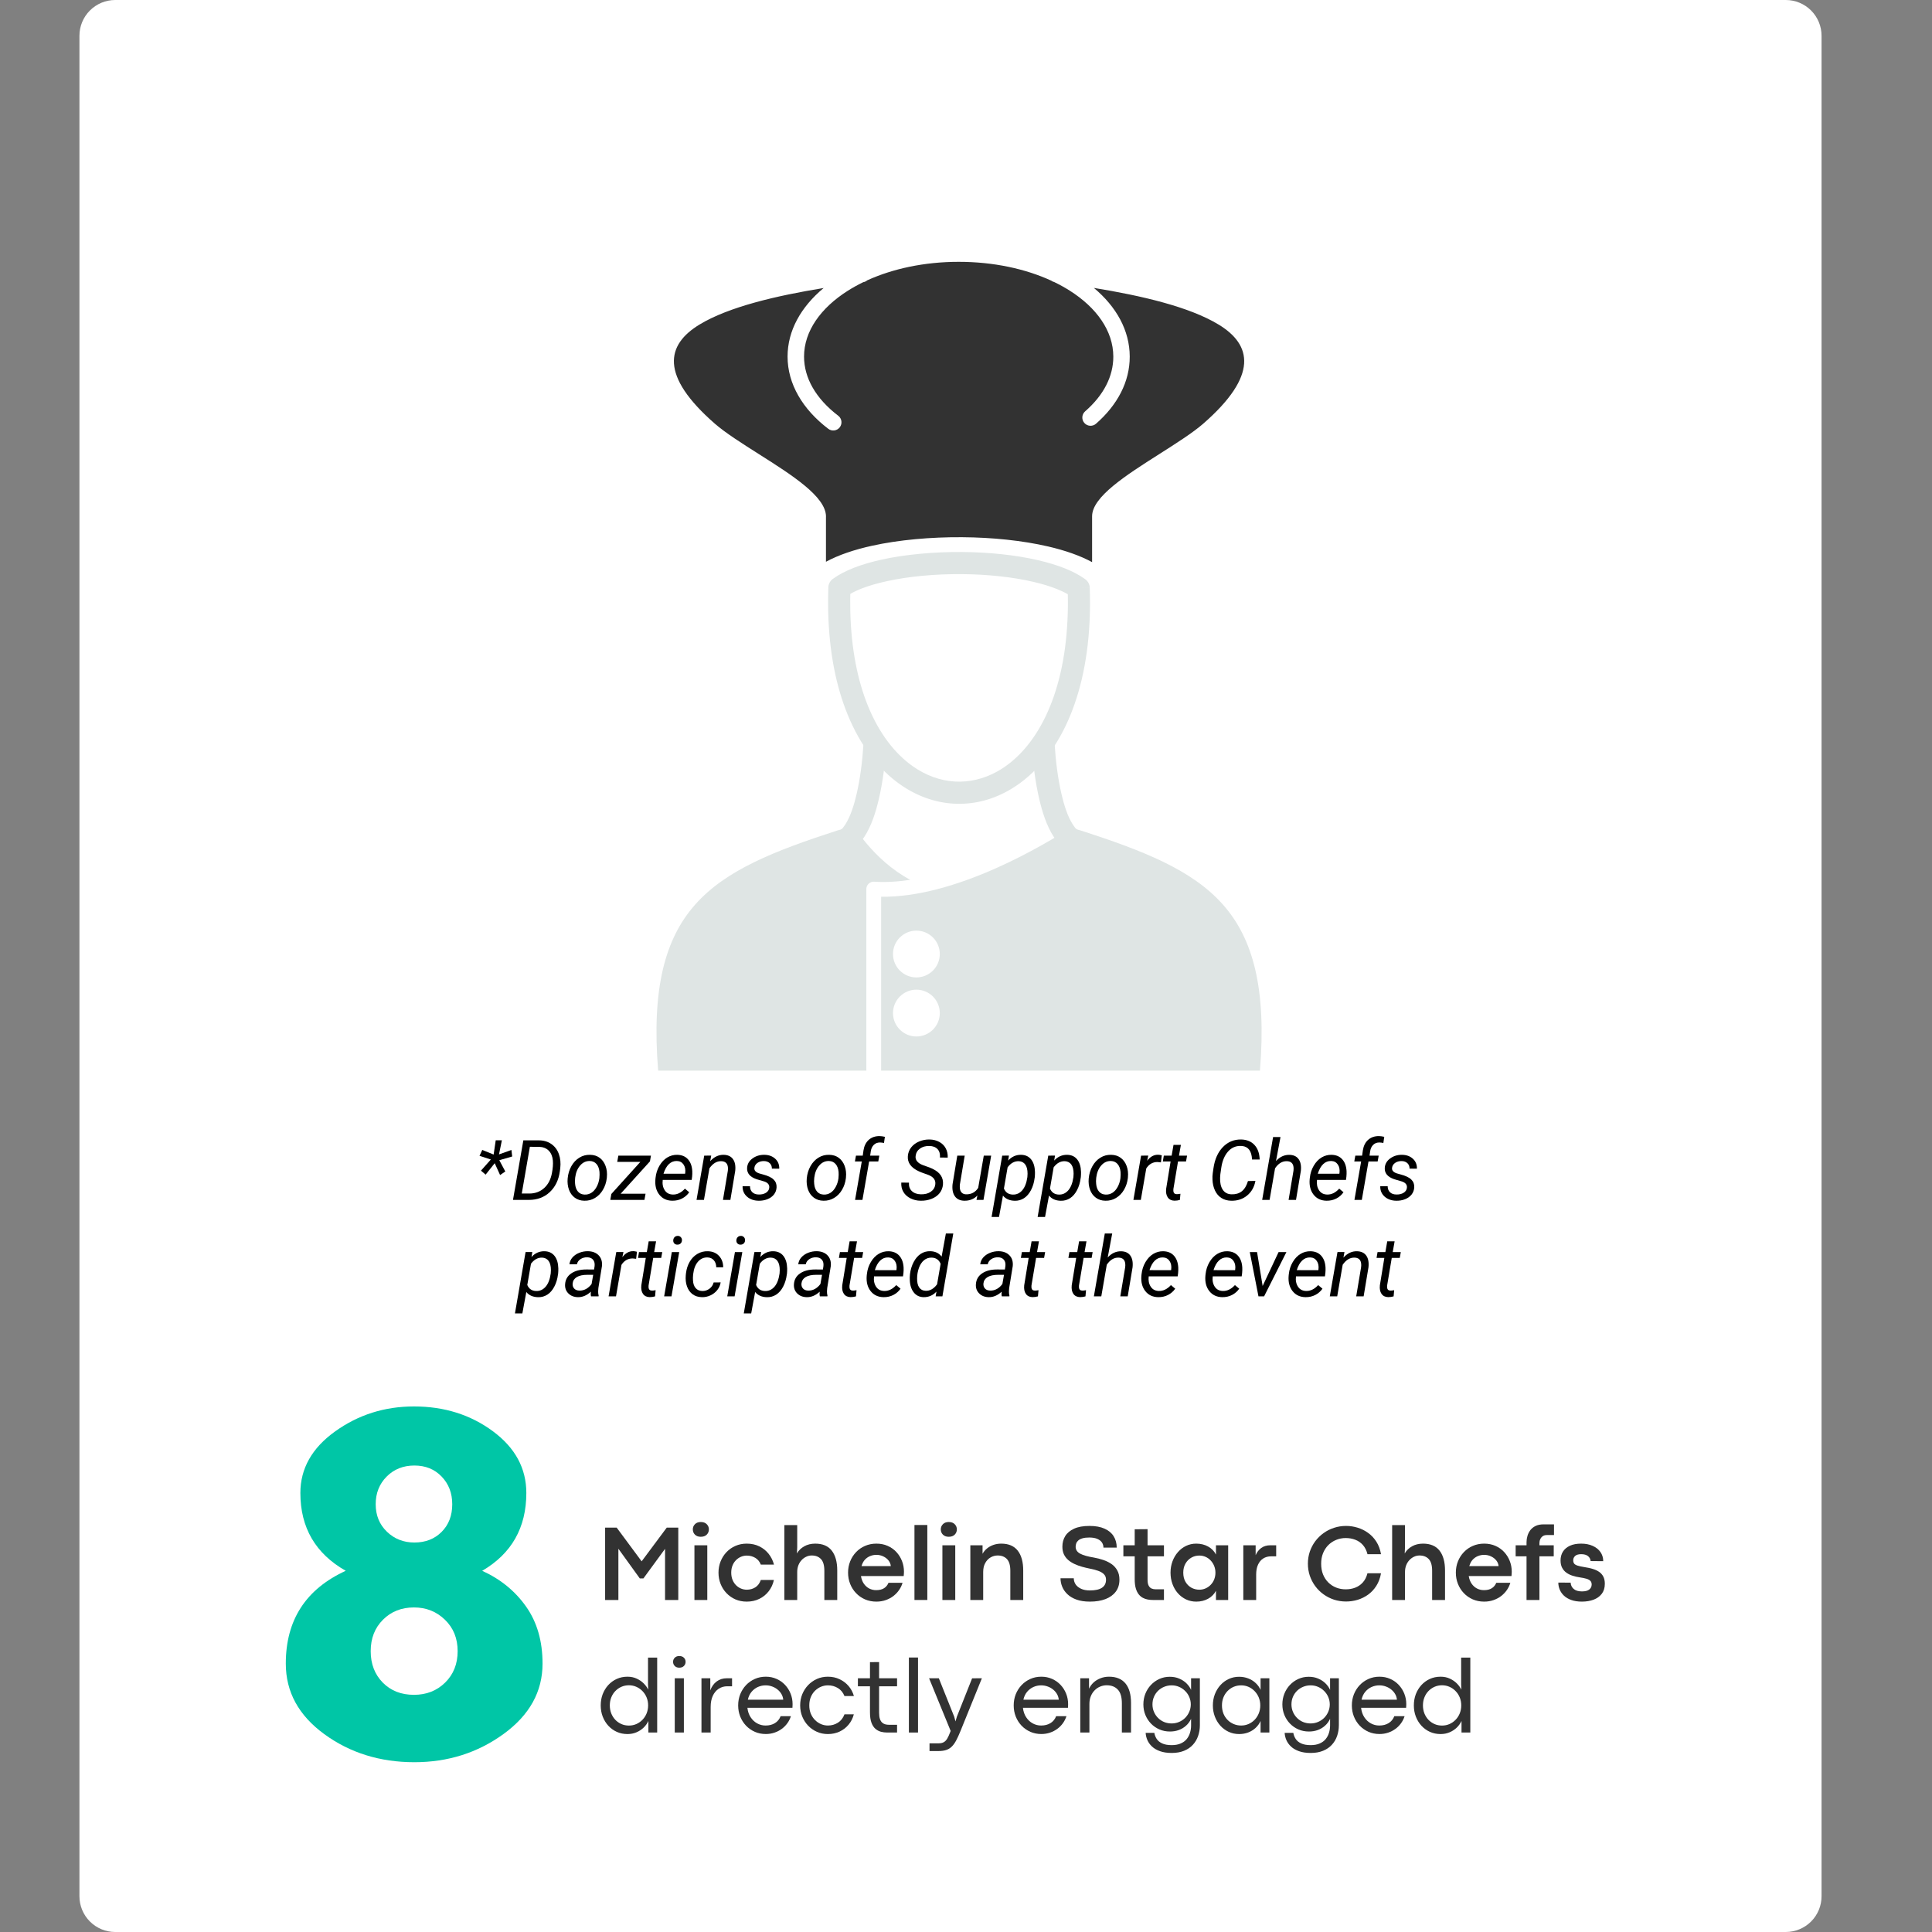 <svg xmlns="http://www.w3.org/2000/svg" xmlns:xlink="http://www.w3.org/1999/xlink" width="1080" viewBox="0 0 810 810" height="1080" preserveAspectRatio="xMidYMid meet"><rect x="0" y="0" width="810" height="810" fill="#808080" stroke="none"/><defs><g></g><clipPath id="5ee321a13e"><path d="M 33.305 0 L 763.695 0 L 763.695 810 L 33.305 810 Z M 33.305 0 " clip-rule="nonzero"></path></clipPath><clipPath id="962ce9c292"><path d="M 48.305 0 L 748.695 0 C 752.676 0 756.492 1.582 759.305 4.395 C 762.117 7.207 763.695 11.023 763.695 15 L 763.695 795 C 763.695 798.977 762.117 802.793 759.305 805.605 C 756.492 808.418 752.676 810 748.695 810 L 48.305 810 C 44.324 810 40.512 808.418 37.699 805.605 C 34.883 802.793 33.305 798.977 33.305 795 L 33.305 15 C 33.305 11.023 34.883 7.207 37.699 4.395 C 40.512 1.582 44.324 0 48.305 0 Z M 48.305 0 " clip-rule="nonzero"></path></clipPath><clipPath id="0f9059992e"><path d="M 282 109.773 L 522 109.773 L 522 236 L 282 236 Z M 282 109.773 " clip-rule="nonzero"></path></clipPath><clipPath id="698505e31f"><path d="M 369 346 L 529 346 L 529 448.773 L 369 448.773 Z M 369 346 " clip-rule="nonzero"></path></clipPath><clipPath id="3b007ab903"><path d="M 275 345 L 382 345 L 382 448.773 L 275 448.773 Z M 275 345 " clip-rule="nonzero"></path></clipPath></defs><g clip-path="url(#5ee321a13e)"><g clip-path="url(#962ce9c292)"><path fill="#ffffff" d="M 33.305 0 L 763.695 0 L 763.695 810.281 L 33.305 810.281 Z M 33.305 0 " fill-opacity="1" fill-rule="nonzero"></path></g></g><g clip-path="url(#0f9059992e)"><path fill="#323232" d="M 457.867 216.449 C 457.867 208.289 472.125 199.223 485.922 190.449 C 493.086 185.895 500.117 181.426 504.453 177.641 C 527.629 157.422 524.852 144.539 510.906 136.074 C 498.59 128.602 478.465 123.941 458.613 120.711 C 468.02 128.566 473.613 138.508 473.645 149.492 C 473.656 154.773 472.375 159.824 469.988 164.523 C 467.547 169.328 463.977 173.75 459.488 177.664 C 458.051 178.914 455.867 178.766 454.617 177.324 C 453.363 175.887 453.516 173.707 454.953 172.453 C 458.797 169.105 461.82 165.391 463.832 161.422 C 465.746 157.656 466.773 153.648 466.762 149.492 C 466.73 138.719 459.742 128.969 448.445 121.824 C 446.43 120.551 444.277 119.359 442.008 118.262 C 441.539 118.148 441.117 117.945 440.75 117.668 C 429.914 112.688 416.496 109.773 401.922 109.773 C 387.586 109.773 374.359 112.645 363.605 117.52 C 363.141 117.922 362.562 118.207 361.91 118.312 C 359.645 119.41 357.496 120.602 355.48 121.879 C 344.125 129.059 337.102 138.832 337.102 149.492 C 337.102 154.023 338.359 158.383 340.668 162.434 C 343.133 166.762 346.805 170.77 351.438 174.301 C 352.949 175.457 353.242 177.617 352.086 179.133 C 350.93 180.645 348.766 180.934 347.254 179.777 C 341.902 175.699 337.613 170.992 334.676 165.832 C 331.773 160.742 330.191 155.238 330.191 149.492 C 330.191 138.602 335.828 128.645 345.32 120.75 C 325.543 123.977 305.531 128.629 293.266 136.074 C 279.316 144.539 276.543 157.422 299.715 177.641 C 304.109 181.473 311.137 185.934 318.281 190.461 C 332.094 199.219 346.301 208.23 346.301 216.582 L 346.289 216.582 L 346.289 235.527 C 351.504 232.684 358.164 230.441 365.66 228.797 C 376.918 226.324 390.234 225.137 403.391 225.227 C 416.035 225.312 428.727 226.621 439.461 229.113 C 446.562 230.766 452.879 232.957 457.867 235.684 Z M 457.867 216.449 " fill-opacity="1" fill-rule="evenodd"></path></g><path fill="#dfe5e4" d="M 447.684 249.145 C 446.348 248.363 444.789 247.621 443.051 246.926 C 440.191 245.785 436.879 244.785 433.234 243.941 C 428.844 242.918 424.047 242.137 419.055 241.598 C 413.855 241.039 408.504 240.738 403.219 240.703 C 397.633 240.664 392 240.902 386.566 241.418 C 381.387 241.91 376.348 242.668 371.664 243.695 C 367.809 244.543 364.32 245.547 361.359 246.699 C 359.527 247.41 357.891 248.176 356.492 248.996 C 356.473 249.836 356.461 250.656 356.457 251.453 C 356.445 253.051 356.461 254.645 356.496 256.234 C 356.863 272.18 359.605 285.465 363.957 296.105 C 368.648 307.586 375.199 315.941 382.609 321.199 C 385.383 323.164 388.27 324.684 391.219 325.758 C 394.184 326.84 397.211 327.473 400.246 327.656 C 403.262 327.84 406.297 327.578 409.301 326.875 C 412.297 326.172 415.238 325.035 418.062 323.469 C 425.984 319.07 433.172 311.289 438.492 300.105 C 443.43 289.719 446.734 276.465 447.527 260.324 C 447.574 259.43 447.605 258.68 447.625 258.07 C 447.656 257.25 447.676 256.492 447.691 255.809 C 447.699 255.285 447.707 254.82 447.711 254.414 C 447.719 253.926 447.723 253.457 447.723 253.004 C 447.723 252.008 447.715 250.977 447.699 249.91 C 447.695 249.66 447.688 249.406 447.684 249.145 Z M 446.504 238.309 C 449.648 239.562 452.41 241.004 454.68 242.629 C 455.965 243.418 456.844 244.816 456.902 246.438 L 452.25 246.602 L 456.887 246.453 C 456.922 247.504 456.949 248.609 456.969 249.766 C 456.988 250.84 456.996 251.922 456.992 253.004 C 456.992 253.516 456.988 254.012 456.984 254.488 C 456.977 255.047 456.969 255.551 456.961 255.988 C 456.945 256.848 456.922 257.641 456.898 258.359 C 456.863 259.305 456.832 260.105 456.801 260.762 C 455.941 278.215 452.316 292.656 446.891 304.066 C 440.695 317.102 432.125 326.27 422.57 331.578 C 418.949 333.59 415.203 335.039 411.41 335.93 C 407.551 336.832 403.621 337.164 399.699 336.926 C 395.777 336.688 391.867 335.875 388.055 334.484 C 384.324 333.125 380.691 331.215 377.23 328.762 C 368.465 322.543 360.781 312.82 355.375 299.598 C 350.617 287.953 347.617 273.555 347.227 256.414 C 347.188 254.797 347.176 253.129 347.184 251.418 C 347.195 249.809 347.227 248.227 347.277 246.68 C 347.203 245.176 347.859 243.664 349.16 242.703 L 349.168 242.715 C 351.57 240.941 354.566 239.387 358.016 238.043 C 361.512 236.684 365.457 235.539 369.699 234.605 C 374.609 233.527 380.023 232.719 385.695 232.184 C 391.41 231.641 397.348 231.391 403.254 231.43 C 408.965 231.469 414.637 231.781 420.035 232.363 C 425.402 232.941 430.566 233.785 435.309 234.887 C 439.402 235.84 443.18 236.98 446.504 238.309 Z M 446.504 238.309 " fill-opacity="1" fill-rule="nonzero"></path><g clip-path="url(#698505e31f)"><path fill="#dfe5e4" d="M 512.758 379.297 C 499.801 364.637 479.254 356.668 453.148 348.195 C 451.828 347.918 450.598 347.41 449.453 346.703 C 443.5 350.543 431.742 357.699 417.664 363.965 C 409.938 367.406 401.512 370.574 392.949 372.793 L 392.758 372.844 C 384.949 374.852 377.031 376.066 369.422 375.965 L 369.422 448.863 L 528.238 448.863 C 531.047 414.426 525.328 393.52 512.758 379.297 Z M 384.203 414.922 C 386.91 414.922 389.363 416.023 391.141 417.797 C 392.914 419.574 394.016 422.027 394.016 424.734 C 394.016 427.445 392.914 429.898 391.141 431.672 C 389.363 433.449 386.91 434.547 384.203 434.547 C 381.492 434.547 379.039 433.449 377.266 431.672 C 375.488 429.898 374.391 427.445 374.391 424.734 C 374.391 422.027 375.488 419.574 377.266 417.797 C 379.039 416.023 381.492 414.922 384.203 414.922 Z M 384.203 390.168 C 386.91 390.168 389.363 391.266 391.141 393.043 C 392.914 394.816 394.016 397.27 394.016 399.98 C 394.016 402.688 392.914 405.141 391.141 406.918 C 389.363 408.691 386.91 409.793 384.203 409.793 C 381.492 409.793 379.039 408.691 377.266 406.918 C 375.488 405.141 374.391 402.688 374.391 399.98 C 374.391 397.27 375.488 394.816 377.266 393.043 C 379.039 391.266 381.492 390.168 384.203 390.168 Z M 384.203 390.168 " fill-opacity="1" fill-rule="evenodd"></path></g><g clip-path="url(#3b007ab903)"><path fill="#dfe5e4" d="M 363.219 448.867 L 363.219 372.75 L 363.223 372.547 C 363.336 370.836 364.812 369.543 366.523 369.652 L 366.523 369.66 C 371.398 369.977 376.473 369.656 381.605 368.859 C 377.781 366.812 374.305 364.34 371.168 361.629 C 365.254 356.52 360.535 350.57 356.91 345.02 C 356.676 345.238 356.441 345.445 356.199 345.645 L 356.203 345.648 L 356.203 345.652 L 356.105 345.73 C 354.57 346.961 352.879 347.809 351.016 348.199 C 324.914 356.672 304.367 364.641 291.414 379.297 C 278.84 393.523 273.125 414.43 275.934 448.867 Z M 363.219 448.867 " fill-opacity="1" fill-rule="evenodd"></path></g><path fill="#dfe5e4" d="M 350.719 349.039 C 351.211 348.926 351.652 348.691 352.047 348.375 L 352.5 348.012 C 353.207 347.375 353.816 346.562 354.324 345.785 C 356.672 342.184 358.137 337.176 359.109 333.016 C 360.703 326.191 361.566 318.945 362.008 311.961 C 362.172 309.355 364.492 307.445 367.062 307.59 C 369.645 307.734 371.734 309.906 371.57 312.523 C 371.098 320.02 370.152 327.746 368.445 335.066 C 367.215 340.332 365.387 346.219 362.418 350.777 C 361.48 352.215 360.398 353.562 359.137 354.723 L 358.578 355.234 L 331.172 355.234 L 342.918 351.453 C 345.191 350.719 347.496 350.09 349.75 349.297 C 350.027 349.199 350.301 349.117 350.586 349.062 Z M 350.719 349.039 " fill-opacity="1" fill-rule="evenodd"></path><path fill="#dfe5e4" d="M 451.668 348.012 L 452.121 348.375 C 452.512 348.691 452.957 348.926 453.449 349.039 L 453.578 349.062 C 453.867 349.117 454.141 349.203 454.418 349.297 C 456.672 350.09 458.977 350.719 461.25 351.453 L 472.996 355.234 L 445.59 355.234 L 445.031 354.723 C 443.77 353.562 442.688 352.215 441.75 350.777 C 438.781 346.219 436.953 340.332 435.723 335.07 C 434.012 327.746 433.07 320.02 432.598 312.523 C 432.434 309.91 434.523 307.734 437.102 307.59 C 439.676 307.445 441.996 309.355 442.16 311.961 C 442.602 318.945 443.465 326.191 445.059 333.016 C 446.031 337.18 447.496 342.184 449.844 345.785 C 450.352 346.562 450.961 347.375 451.668 348.012 Z M 451.668 348.012 " fill-opacity="1" fill-rule="evenodd"></path><g fill="#00c6a6" fill-opacity="1"><g transform="translate(113.714, 736.206)"><g><path d="M 106.953 -110.266 C 106.953 -95.723 100.785 -84.848 88.453 -77.641 C 96.129 -74.148 102.266 -69.145 106.859 -62.625 C 111.453 -56.113 113.75 -48.148 113.75 -38.734 C 113.75 -26.984 108.312 -17.156 97.438 -9.25 C 86.562 -1.344 74.086 2.609 60.016 2.609 C 45.598 2.609 33.008 -1.312 22.25 -9.156 C 11.488 -17.008 6.109 -26.867 6.109 -38.734 C 6.109 -56.992 14.484 -69.961 31.234 -77.641 C 18.555 -84.848 12.219 -95.723 12.219 -110.266 C 12.219 -120.504 17.07 -129.109 26.781 -136.078 C 36.488 -143.055 47.508 -146.547 59.844 -146.547 C 72.52 -146.547 83.539 -143.086 92.906 -136.172 C 102.27 -129.254 106.953 -120.617 106.953 -110.266 Z M 75.891 -105.547 C 75.891 -110.203 74.406 -114.07 71.438 -117.156 C 68.477 -120.238 64.672 -121.781 60.016 -121.781 C 55.359 -121.781 51.488 -120.238 48.406 -117.156 C 45.332 -114.07 43.797 -110.203 43.797 -105.547 C 43.797 -100.898 45.363 -97.062 48.5 -94.031 C 51.645 -91.008 55.484 -89.5 60.016 -89.5 C 64.672 -89.5 68.477 -90.984 71.438 -93.953 C 74.406 -96.922 75.891 -100.785 75.891 -105.547 Z M 46.844 -57.125 C 43.414 -53.695 41.703 -49.305 41.703 -43.953 C 41.703 -38.609 43.383 -34.219 46.75 -30.781 C 50.125 -27.352 54.488 -25.641 59.844 -25.641 C 65.07 -25.641 69.43 -27.352 72.922 -30.781 C 76.41 -34.219 78.156 -38.609 78.156 -43.953 C 78.156 -49.305 76.379 -53.695 72.828 -57.125 C 69.285 -60.562 64.957 -62.281 59.844 -62.281 C 54.602 -62.281 50.27 -60.562 46.844 -57.125 Z M 46.844 -57.125 "></path></g></g></g><g fill="#323232" fill-opacity="1"><g transform="translate(250.09, 670.8)"><g><path d="M 9.172 0 L 3.609 0 L 3.609 -30.344 L 8.453 -30.344 L 18.922 -16.203 L 29.453 -30.344 L 34.281 -30.344 L 34.281 0 L 28.734 0 L 28.734 -21.438 L 19.656 -9.031 L 18.156 -9.031 L 9.172 -21.484 Z M 9.172 0 "></path></g></g></g><g fill="#323232" fill-opacity="1"><g transform="translate(287.971, 670.8)"><g><path d="M 5.828 -26.5 C 4.785 -26.5 3.969 -26.801 3.375 -27.406 C 2.789 -28.008 2.5 -28.742 2.5 -29.609 C 2.5 -30.441 2.789 -31.16 3.375 -31.766 C 3.969 -32.379 4.789 -32.688 5.844 -32.688 C 6.926 -32.688 7.758 -32.379 8.344 -31.766 C 8.938 -31.16 9.234 -30.441 9.234 -29.609 C 9.234 -28.742 8.938 -28.008 8.344 -27.406 C 7.758 -26.801 6.922 -26.5 5.828 -26.5 Z M 8.562 0 L 3.172 0 L 3.172 -22.938 L 8.562 -22.938 Z M 8.562 0 "></path></g></g></g><g fill="#323232" fill-opacity="1"><g transform="translate(299.684, 670.8)"><g><path d="M 13.391 0.688 C 11.672 0.688 10.086 0.375 8.641 -0.25 C 7.203 -0.883 5.953 -1.758 4.891 -2.875 C 3.828 -3.988 3.004 -5.281 2.422 -6.75 C 1.836 -8.227 1.547 -9.801 1.547 -11.469 C 1.547 -13.133 1.836 -14.695 2.422 -16.156 C 3.004 -17.625 3.828 -18.922 4.891 -20.047 C 5.953 -21.172 7.203 -22.047 8.641 -22.672 C 10.086 -23.305 11.672 -23.625 13.391 -23.625 C 15.367 -23.625 17.133 -23.238 18.688 -22.469 C 20.238 -21.707 21.535 -20.664 22.578 -19.344 C 23.629 -18.02 24.375 -16.516 24.812 -14.828 L 19.297 -14.828 C 18.785 -16.109 18.004 -17.055 16.953 -17.672 C 15.898 -18.297 14.719 -18.609 13.406 -18.609 C 12.57 -18.609 11.77 -18.445 11 -18.125 C 10.227 -17.801 9.531 -17.332 8.906 -16.719 C 8.289 -16.113 7.801 -15.367 7.438 -14.484 C 7.07 -13.598 6.891 -12.594 6.891 -11.469 C 6.891 -10.332 7.07 -9.32 7.438 -8.438 C 7.801 -7.551 8.289 -6.801 8.906 -6.188 C 9.531 -5.57 10.234 -5.102 11.016 -4.781 C 11.797 -4.469 12.594 -4.312 13.406 -4.312 C 14.719 -4.312 15.898 -4.633 16.953 -5.281 C 18.004 -5.926 18.785 -6.961 19.297 -8.391 L 24.781 -8.391 C 24.395 -6.617 23.672 -5.047 22.609 -3.672 C 21.555 -2.305 20.242 -1.238 18.672 -0.469 C 17.109 0.301 15.348 0.688 13.391 0.688 Z M 13.391 0.688 "></path></g></g></g><g fill="#323232" fill-opacity="1"><g transform="translate(325.674, 670.8)"><g><path d="M 8.562 0 L 3.172 0 L 3.172 -31.406 L 8.562 -31.406 L 8.562 -22.062 L 8.438 -19.5 C 9.145 -20.75 10.164 -21.75 11.5 -22.5 C 12.832 -23.25 14.375 -23.625 16.125 -23.625 C 19.207 -23.625 21.516 -22.645 23.047 -20.688 C 24.578 -18.727 25.344 -15.953 25.344 -12.359 L 25.344 0 L 19.938 0 L 19.938 -12.25 C 19.938 -14.52 19.461 -16.156 18.516 -17.156 C 17.566 -18.156 16.273 -18.656 14.641 -18.656 C 13.848 -18.656 13.086 -18.484 12.359 -18.141 C 11.629 -17.805 10.977 -17.332 10.406 -16.719 C 9.832 -16.113 9.379 -15.383 9.047 -14.531 C 8.723 -13.676 8.562 -12.738 8.562 -11.719 Z M 8.562 0 "></path></g></g></g><g fill="#323232" fill-opacity="1"><g transform="translate(354.007, 670.8)"><g><path d="M 24.984 -11.875 C 24.984 -11.582 24.973 -11.312 24.953 -11.062 C 24.941 -10.812 24.914 -10.469 24.875 -10.031 L 6.953 -10.031 C 7.148 -8.789 7.551 -7.727 8.156 -6.844 C 8.758 -5.969 9.504 -5.297 10.391 -4.828 C 11.285 -4.359 12.258 -4.125 13.312 -4.125 C 14.688 -4.125 15.797 -4.395 16.641 -4.938 C 17.484 -5.477 18.102 -6.234 18.5 -7.203 L 24.391 -7.203 C 24.098 -6.18 23.629 -5.191 22.984 -4.234 C 22.336 -3.285 21.547 -2.441 20.609 -1.703 C 19.672 -0.973 18.598 -0.395 17.391 0.031 C 16.18 0.469 14.859 0.688 13.422 0.688 C 11.703 0.688 10.113 0.375 8.656 -0.25 C 7.207 -0.883 5.953 -1.758 4.891 -2.875 C 3.828 -3.988 3.004 -5.281 2.422 -6.75 C 1.836 -8.227 1.547 -9.801 1.547 -11.469 C 1.547 -13.145 1.836 -14.711 2.422 -16.172 C 3.004 -17.641 3.828 -18.93 4.891 -20.047 C 5.953 -21.172 7.207 -22.047 8.656 -22.672 C 10.113 -23.305 11.703 -23.625 13.422 -23.625 C 15.148 -23.625 16.723 -23.312 18.141 -22.688 C 19.566 -22.062 20.785 -21.203 21.797 -20.109 C 22.816 -19.016 23.602 -17.758 24.156 -16.344 C 24.707 -14.938 24.984 -13.445 24.984 -11.875 Z M 7.188 -14.203 L 19.469 -14.203 C 19.395 -15.066 19.078 -15.852 18.516 -16.562 C 17.953 -17.27 17.223 -17.836 16.328 -18.266 C 15.43 -18.703 14.457 -18.922 13.406 -18.922 C 12.5 -18.922 11.629 -18.75 10.797 -18.406 C 9.961 -18.07 9.227 -17.562 8.594 -16.875 C 7.969 -16.188 7.5 -15.297 7.188 -14.203 Z M 7.188 -14.203 "></path></g></g></g><g fill="#323232" fill-opacity="1"><g transform="translate(380.22, 670.8)"><g><path d="M 8.562 0 L 3.172 0 L 3.172 -31.438 L 8.562 -31.438 Z M 8.562 0 "></path></g></g></g><g fill="#323232" fill-opacity="1"><g transform="translate(391.933, 670.8)"><g><path d="M 5.828 -26.5 C 4.785 -26.5 3.969 -26.801 3.375 -27.406 C 2.789 -28.008 2.5 -28.742 2.5 -29.609 C 2.5 -30.441 2.789 -31.16 3.375 -31.766 C 3.969 -32.379 4.789 -32.688 5.844 -32.688 C 6.926 -32.688 7.758 -32.379 8.344 -31.766 C 8.938 -31.16 9.234 -30.441 9.234 -29.609 C 9.234 -28.742 8.938 -28.008 8.344 -27.406 C 7.758 -26.801 6.922 -26.5 5.828 -26.5 Z M 8.562 0 L 3.172 0 L 3.172 -22.938 L 8.562 -22.938 Z M 8.562 0 "></path></g></g></g><g fill="#323232" fill-opacity="1"><g transform="translate(403.645, 670.8)"><g><path d="M 8.562 0 L 3.172 0 L 3.172 -22.938 L 8.297 -22.938 L 8.297 -19.359 C 8.742 -20.191 9.352 -20.926 10.125 -21.562 C 10.895 -22.207 11.789 -22.711 12.812 -23.078 C 13.844 -23.441 14.945 -23.625 16.125 -23.625 C 19.207 -23.625 21.516 -22.645 23.047 -20.688 C 24.578 -18.727 25.344 -15.953 25.344 -12.359 L 25.344 0 L 19.938 0 L 19.938 -12.25 C 19.938 -14.52 19.461 -16.156 18.516 -17.156 C 17.566 -18.156 16.273 -18.656 14.641 -18.656 C 13.578 -18.656 12.582 -18.383 11.656 -17.844 C 10.738 -17.312 9.992 -16.531 9.422 -15.5 C 8.848 -14.477 8.562 -13.219 8.562 -11.719 Z M 8.562 0 "></path></g></g></g><g fill="#323232" fill-opacity="1"><g transform="translate(431.978, 670.8)"><g></g></g></g><g fill="#323232" fill-opacity="1"><g transform="translate(443.11, 670.8)"><g><path d="M 13.859 0.688 C 11.672 0.688 9.797 0.406 8.234 -0.156 C 6.672 -0.719 5.395 -1.473 4.406 -2.422 C 3.414 -3.367 2.688 -4.422 2.219 -5.578 C 1.75 -6.734 1.516 -7.91 1.516 -9.109 L 7.078 -9.109 C 7.078 -8.172 7.336 -7.312 7.859 -6.531 C 8.391 -5.758 9.16 -5.145 10.172 -4.688 C 11.18 -4.227 12.398 -4 13.828 -4 C 18.336 -4 20.594 -5.504 20.594 -8.516 C 20.594 -9.453 20.301 -10.211 19.719 -10.797 C 19.133 -11.391 18.32 -11.867 17.281 -12.234 C 16.25 -12.598 15.023 -12.914 13.609 -13.188 C 12.598 -13.395 11.562 -13.645 10.5 -13.938 C 9.438 -14.238 8.414 -14.613 7.438 -15.062 C 6.469 -15.508 5.594 -16.055 4.812 -16.703 C 4.039 -17.359 3.426 -18.145 2.969 -19.062 C 2.52 -19.988 2.297 -21.086 2.297 -22.359 C 2.297 -24.004 2.691 -25.477 3.484 -26.781 C 4.285 -28.094 5.523 -29.129 7.203 -29.891 C 8.879 -30.66 11.031 -31.047 13.656 -31.047 C 16.176 -31.047 18.281 -30.664 19.969 -29.906 C 21.664 -29.156 22.941 -28.094 23.797 -26.719 C 24.648 -25.352 25.078 -23.766 25.078 -21.953 L 19.516 -21.953 C 19.516 -22.742 19.305 -23.457 18.891 -24.094 C 18.473 -24.727 17.828 -25.234 16.953 -25.609 C 16.086 -25.992 14.961 -26.188 13.578 -26.188 C 12.441 -26.188 11.5 -26.078 10.75 -25.859 C 10.008 -25.648 9.426 -25.359 9 -24.984 C 8.57 -24.609 8.273 -24.191 8.109 -23.734 C 7.941 -23.273 7.859 -22.805 7.859 -22.328 C 7.859 -21.066 8.488 -20.098 9.75 -19.422 C 11.008 -18.754 12.91 -18.211 15.453 -17.797 C 16.859 -17.547 18.203 -17.203 19.484 -16.766 C 20.773 -16.328 21.926 -15.754 22.938 -15.047 C 23.945 -14.336 24.742 -13.445 25.328 -12.375 C 25.922 -11.312 26.219 -10.02 26.219 -8.5 C 26.219 -6.539 25.707 -4.875 24.688 -3.5 C 23.664 -2.133 22.227 -1.094 20.375 -0.375 C 18.52 0.332 16.348 0.688 13.859 0.688 Z M 13.859 0.688 "></path></g></g></g><g fill="#323232" fill-opacity="1"><g transform="translate(470.729, 670.8)"><g><path d="M 17.266 0 L 12.609 0 C 11.922 0 11.219 -0.062 10.5 -0.188 C 9.781 -0.312 9.094 -0.547 8.438 -0.891 C 7.781 -1.234 7.191 -1.727 6.672 -2.375 C 6.16 -3.02 5.754 -3.859 5.453 -4.891 C 5.148 -5.93 5 -7.207 5 -8.719 L 5 -18.297 L 0.25 -18.297 L 0.25 -22.938 L 5 -22.938 L 5 -29.641 L 10.391 -29.688 L 10.391 -22.938 L 17.266 -22.938 L 17.266 -18.297 L 10.391 -18.297 L 10.391 -8.484 C 10.391 -7.41 10.547 -6.582 10.859 -6 C 11.172 -5.414 11.582 -5.016 12.094 -4.797 C 12.613 -4.586 13.156 -4.484 13.719 -4.484 L 17.266 -4.484 Z M 17.266 0 "></path></g></g></g><g fill="#323232" fill-opacity="1"><g transform="translate(489.201, 670.8)"><g><path d="M 12.344 0.688 C 10.789 0.688 9.352 0.375 8.031 -0.25 C 6.719 -0.875 5.57 -1.742 4.594 -2.859 C 3.625 -3.973 2.875 -5.266 2.344 -6.734 C 1.812 -8.211 1.547 -9.789 1.547 -11.469 C 1.547 -13.145 1.816 -14.711 2.359 -16.172 C 2.898 -17.641 3.656 -18.93 4.625 -20.047 C 5.602 -21.172 6.742 -22.047 8.047 -22.672 C 9.359 -23.305 10.781 -23.625 12.312 -23.625 C 14.188 -23.625 15.852 -23.219 17.312 -22.406 C 18.77 -21.594 19.863 -20.473 20.594 -19.047 L 20.594 -22.938 L 25.719 -22.938 L 25.719 0 L 20.594 0 L 20.594 -3.859 C 19.844 -2.43 18.742 -1.316 17.297 -0.516 C 15.848 0.285 14.195 0.688 12.344 0.688 Z M 13.625 -4.312 C 14.562 -4.312 15.438 -4.492 16.25 -4.859 C 17.07 -5.223 17.789 -5.727 18.406 -6.375 C 19.031 -7.02 19.516 -7.773 19.859 -8.641 C 20.203 -9.516 20.375 -10.457 20.375 -11.469 C 20.375 -12.469 20.195 -13.398 19.844 -14.266 C 19.488 -15.141 19.004 -15.898 18.391 -16.547 C 17.785 -17.203 17.07 -17.711 16.25 -18.078 C 15.438 -18.441 14.562 -18.625 13.625 -18.625 C 12.395 -18.625 11.27 -18.328 10.25 -17.734 C 9.227 -17.141 8.41 -16.305 7.797 -15.234 C 7.191 -14.16 6.891 -12.906 6.891 -11.469 C 6.891 -9.977 7.195 -8.695 7.812 -7.625 C 8.438 -6.551 9.258 -5.727 10.281 -5.156 C 11.312 -4.594 12.426 -4.312 13.625 -4.312 Z M 13.625 -4.312 "></path></g></g></g><g fill="#323232" fill-opacity="1"><g transform="translate(518.092, 670.8)"><g><path d="M 8.562 0 L 3.172 0 L 3.172 -22.938 L 8.344 -22.938 L 8.344 -18.781 C 8.875 -20.051 9.66 -21.062 10.703 -21.812 C 11.742 -22.562 13.008 -22.938 14.5 -22.938 L 16.953 -22.938 L 16.953 -18.297 L 14.797 -18.297 C 13.555 -18.297 12.469 -18 11.531 -17.406 C 10.594 -16.812 9.863 -15.945 9.344 -14.812 C 8.82 -13.688 8.562 -12.301 8.562 -10.656 Z M 8.562 0 "></path></g></g></g><g fill="#323232" fill-opacity="1"><g transform="translate(535.738, 670.8)"><g></g></g></g><g fill="#323232" fill-opacity="1"><g transform="translate(546.871, 670.8)"><g><path d="M 17.484 0.641 C 15.703 0.641 14.008 0.379 12.406 -0.141 C 10.801 -0.672 9.332 -1.422 8 -2.391 C 6.664 -3.359 5.508 -4.504 4.531 -5.828 C 3.562 -7.148 2.805 -8.602 2.266 -10.188 C 1.734 -11.781 1.469 -13.457 1.469 -15.219 C 1.469 -16.988 1.734 -18.664 2.266 -20.25 C 2.805 -21.832 3.562 -23.281 4.531 -24.594 C 5.508 -25.906 6.664 -27.047 8 -28.016 C 9.332 -28.984 10.801 -29.727 12.406 -30.25 C 14.008 -30.781 15.703 -31.047 17.484 -31.047 C 19.098 -31.047 20.691 -30.805 22.266 -30.328 C 23.836 -29.859 25.305 -29.133 26.672 -28.156 C 28.047 -27.188 29.207 -25.957 30.156 -24.469 C 31.113 -22.977 31.77 -21.223 32.125 -19.203 L 26.453 -19.203 C 26.055 -20.766 25.414 -22.047 24.531 -23.047 C 23.645 -24.047 22.582 -24.781 21.344 -25.25 C 20.113 -25.727 18.773 -25.969 17.328 -25.969 C 15.898 -25.969 14.562 -25.707 13.312 -25.188 C 12.062 -24.676 10.961 -23.945 10.016 -23 C 9.078 -22.051 8.344 -20.914 7.812 -19.594 C 7.289 -18.281 7.031 -16.812 7.031 -15.188 C 7.031 -13.539 7.289 -12.055 7.812 -10.734 C 8.344 -9.422 9.078 -8.297 10.016 -7.359 C 10.961 -6.422 12.062 -5.703 13.312 -5.203 C 14.562 -4.711 15.898 -4.469 17.328 -4.469 C 18.773 -4.469 20.109 -4.703 21.328 -5.172 C 22.555 -5.648 23.617 -6.383 24.516 -7.375 C 25.41 -8.375 26.051 -9.648 26.438 -11.203 L 32.125 -11.203 C 31.77 -9.18 31.113 -7.422 30.156 -5.922 C 29.207 -4.43 28.055 -3.203 26.703 -2.234 C 25.348 -1.266 23.879 -0.539 22.297 -0.062 C 20.711 0.406 19.109 0.641 17.484 0.641 Z M 17.484 0.641 "></path></g></g></g><g fill="#323232" fill-opacity="1"><g transform="translate(580.491, 670.8)"><g><path d="M 8.562 0 L 3.172 0 L 3.172 -31.406 L 8.562 -31.406 L 8.562 -22.062 L 8.438 -19.5 C 9.145 -20.75 10.164 -21.75 11.5 -22.5 C 12.832 -23.25 14.375 -23.625 16.125 -23.625 C 19.207 -23.625 21.516 -22.645 23.047 -20.688 C 24.578 -18.727 25.344 -15.953 25.344 -12.359 L 25.344 0 L 19.938 0 L 19.938 -12.25 C 19.938 -14.52 19.461 -16.156 18.516 -17.156 C 17.566 -18.156 16.273 -18.656 14.641 -18.656 C 13.848 -18.656 13.086 -18.484 12.359 -18.141 C 11.629 -17.805 10.977 -17.332 10.406 -16.719 C 9.832 -16.113 9.379 -15.383 9.047 -14.531 C 8.723 -13.676 8.562 -12.738 8.562 -11.719 Z M 8.562 0 "></path></g></g></g><g fill="#323232" fill-opacity="1"><g transform="translate(608.823, 670.8)"><g><path d="M 24.984 -11.875 C 24.984 -11.582 24.973 -11.312 24.953 -11.062 C 24.941 -10.812 24.914 -10.469 24.875 -10.031 L 6.953 -10.031 C 7.148 -8.789 7.551 -7.727 8.156 -6.844 C 8.758 -5.969 9.504 -5.297 10.391 -4.828 C 11.285 -4.359 12.258 -4.125 13.312 -4.125 C 14.688 -4.125 15.797 -4.395 16.641 -4.938 C 17.484 -5.477 18.102 -6.234 18.5 -7.203 L 24.391 -7.203 C 24.098 -6.18 23.629 -5.191 22.984 -4.234 C 22.336 -3.285 21.547 -2.441 20.609 -1.703 C 19.672 -0.973 18.598 -0.395 17.391 0.031 C 16.18 0.469 14.859 0.688 13.422 0.688 C 11.703 0.688 10.113 0.375 8.656 -0.25 C 7.207 -0.883 5.953 -1.758 4.891 -2.875 C 3.828 -3.988 3.004 -5.281 2.422 -6.75 C 1.836 -8.227 1.547 -9.801 1.547 -11.469 C 1.547 -13.145 1.836 -14.711 2.422 -16.172 C 3.004 -17.641 3.828 -18.93 4.891 -20.047 C 5.953 -21.172 7.207 -22.047 8.656 -22.672 C 10.113 -23.305 11.703 -23.625 13.422 -23.625 C 15.148 -23.625 16.723 -23.312 18.141 -22.688 C 19.566 -22.062 20.785 -21.203 21.797 -20.109 C 22.816 -19.016 23.602 -17.758 24.156 -16.344 C 24.707 -14.938 24.984 -13.445 24.984 -11.875 Z M 7.188 -14.203 L 19.469 -14.203 C 19.395 -15.066 19.078 -15.852 18.516 -16.562 C 17.953 -17.27 17.223 -17.836 16.328 -18.266 C 15.43 -18.703 14.457 -18.922 13.406 -18.922 C 12.5 -18.922 11.629 -18.75 10.797 -18.406 C 9.961 -18.07 9.227 -17.562 8.594 -16.875 C 7.969 -16.188 7.5 -15.297 7.188 -14.203 Z M 7.188 -14.203 "></path></g></g></g><g fill="#323232" fill-opacity="1"><g transform="translate(635.037, 670.8)"><g><path d="M 10.375 0 L 4.969 0 L 4.969 -18.312 L 0.406 -18.312 L 0.406 -22.938 L 4.969 -22.938 L 4.969 -24.25 C 4.969 -25.125 5.098 -26 5.359 -26.875 C 5.617 -27.758 6.023 -28.566 6.578 -29.297 C 7.141 -30.023 7.875 -30.609 8.781 -31.047 C 9.695 -31.484 10.801 -31.703 12.094 -31.703 L 16.484 -31.703 L 16.484 -27.219 L 13.453 -27.219 C 12.785 -27.219 12.223 -27.062 11.766 -26.75 C 11.316 -26.438 10.973 -26.02 10.734 -25.5 C 10.492 -24.988 10.375 -24.43 10.375 -23.828 L 10.375 -22.938 L 16.375 -22.938 L 16.375 -18.312 L 10.375 -18.312 Z M 10.375 0 "></path></g></g></g><g fill="#323232" fill-opacity="1"><g transform="translate(651.769, 670.8)"><g><path d="M 11.422 0.688 C 9.742 0.688 8.281 0.461 7.031 0.016 C 5.789 -0.422 4.766 -1.02 3.953 -1.781 C 3.148 -2.539 2.551 -3.395 2.156 -4.344 C 1.758 -5.301 1.562 -6.285 1.562 -7.297 L 6.734 -7.266 C 6.773 -6.234 7.191 -5.363 7.984 -4.656 C 8.773 -3.945 9.938 -3.594 11.469 -3.594 C 12.863 -3.594 13.891 -3.859 14.547 -4.391 C 15.211 -4.93 15.547 -5.629 15.547 -6.484 C 15.547 -7.141 15.359 -7.656 14.984 -8.031 C 14.617 -8.406 14.07 -8.695 13.344 -8.906 C 12.625 -9.125 11.742 -9.305 10.703 -9.453 C 9.609 -9.609 8.566 -9.844 7.578 -10.156 C 6.586 -10.469 5.711 -10.895 4.953 -11.438 C 4.191 -11.988 3.594 -12.68 3.156 -13.516 C 2.719 -14.348 2.5 -15.359 2.5 -16.547 C 2.5 -17.961 2.828 -19.195 3.484 -20.25 C 4.148 -21.312 5.125 -22.141 6.406 -22.734 C 7.695 -23.328 9.27 -23.625 11.125 -23.625 C 12.969 -23.625 14.582 -23.312 15.969 -22.688 C 17.363 -22.07 18.445 -21.211 19.219 -20.109 C 20 -19.004 20.391 -17.723 20.391 -16.266 L 15.109 -16.312 C 15.047 -17.156 14.68 -17.848 14.016 -18.391 C 13.359 -18.93 12.406 -19.203 11.156 -19.203 C 10 -19.203 9.148 -18.953 8.609 -18.453 C 8.078 -17.961 7.812 -17.367 7.812 -16.672 C 7.812 -16.098 7.938 -15.633 8.188 -15.281 C 8.438 -14.938 8.906 -14.648 9.594 -14.422 C 10.289 -14.191 11.297 -13.973 12.609 -13.766 C 13.797 -13.586 14.898 -13.348 15.922 -13.047 C 16.953 -12.754 17.848 -12.348 18.609 -11.828 C 19.379 -11.316 19.977 -10.656 20.406 -9.844 C 20.844 -9.039 21.062 -8.023 21.062 -6.797 C 21.062 -5.117 20.641 -3.723 19.797 -2.609 C 18.953 -1.504 17.805 -0.676 16.359 -0.125 C 14.91 0.414 13.266 0.688 11.422 0.688 Z M 11.422 0.688 "></path></g></g></g><g fill="#323232" fill-opacity="1"><g transform="translate(250.09, 726.371)"><g><path d="M 12.969 0.641 C 11.352 0.641 9.863 0.332 8.5 -0.281 C 7.145 -0.895 5.961 -1.75 4.953 -2.844 C 3.941 -3.945 3.156 -5.227 2.594 -6.688 C 2.039 -8.145 1.766 -9.707 1.766 -11.375 C 1.766 -13.039 2.035 -14.598 2.578 -16.047 C 3.129 -17.492 3.906 -18.77 4.906 -19.875 C 5.914 -20.977 7.102 -21.844 8.469 -22.469 C 9.844 -23.094 11.348 -23.406 12.984 -23.406 C 14.41 -23.406 15.695 -23.141 16.844 -22.609 C 17.988 -22.078 18.973 -21.398 19.797 -20.578 C 20.617 -19.754 21.25 -18.879 21.688 -17.953 L 21.594 -20.172 L 21.594 -31.406 L 25.438 -31.406 L 25.438 0 L 21.75 0 L 21.75 -4.844 C 21.27 -3.812 20.602 -2.883 19.75 -2.062 C 18.895 -1.238 17.895 -0.582 16.75 -0.094 C 15.602 0.395 14.344 0.641 12.969 0.641 Z M 13.578 -2.922 C 14.703 -2.922 15.75 -3.133 16.719 -3.562 C 17.695 -4 18.551 -4.598 19.281 -5.359 C 20.02 -6.129 20.598 -7.023 21.016 -8.047 C 21.43 -9.078 21.641 -10.188 21.641 -11.375 C 21.641 -12.562 21.43 -13.664 21.016 -14.688 C 20.598 -15.707 20.02 -16.598 19.281 -17.359 C 18.551 -18.129 17.695 -18.727 16.719 -19.156 C 15.75 -19.594 14.703 -19.812 13.578 -19.812 C 12.461 -19.812 11.414 -19.598 10.438 -19.172 C 9.469 -18.742 8.617 -18.148 7.891 -17.391 C 7.16 -16.641 6.594 -15.75 6.188 -14.719 C 5.781 -13.695 5.578 -12.582 5.578 -11.375 C 5.578 -10.188 5.773 -9.078 6.172 -8.047 C 6.578 -7.023 7.141 -6.129 7.859 -5.359 C 8.586 -4.598 9.438 -4 10.406 -3.562 C 11.383 -3.133 12.441 -2.922 13.578 -2.922 Z M 13.578 -2.922 "></path></g></g></g><g fill="#323232" fill-opacity="1"><g transform="translate(279.204, 726.371)"><g><path d="M 5.578 -27.188 C 4.785 -27.188 4.156 -27.426 3.688 -27.906 C 3.219 -28.383 2.984 -28.961 2.984 -29.641 C 2.984 -30.316 3.219 -30.891 3.688 -31.359 C 4.156 -31.836 4.789 -32.078 5.594 -32.078 C 6.414 -32.078 7.062 -31.836 7.531 -31.359 C 8 -30.891 8.234 -30.316 8.234 -29.641 C 8.234 -28.961 8 -28.383 7.531 -27.906 C 7.062 -27.426 6.41 -27.188 5.578 -27.188 Z M 7.516 0 L 3.688 0 L 3.688 -22.75 L 7.516 -22.75 Z M 7.516 0 "></path></g></g></g><g fill="#323232" fill-opacity="1"><g transform="translate(290.403, 726.371)"><g><path d="M 7.547 0 L 3.688 0 L 3.688 -22.75 L 7.391 -22.75 L 7.391 -17.672 C 7.953 -19.242 8.832 -20.484 10.031 -21.391 C 11.227 -22.297 12.648 -22.75 14.297 -22.75 L 16.516 -22.75 L 16.516 -19.391 L 14.5 -19.391 C 13.176 -19.391 11.984 -19.047 10.922 -18.359 C 9.867 -17.672 9.039 -16.68 8.438 -15.391 C 7.844 -14.098 7.547 -12.535 7.547 -10.703 Z M 7.547 0 "></path></g></g></g><g fill="#323232" fill-opacity="1"><g transform="translate(307.715, 726.371)"><g><path d="M 24.578 -11.938 C 24.578 -11.738 24.57 -11.531 24.562 -11.312 C 24.562 -11.102 24.547 -10.789 24.516 -10.375 L 5.641 -10.375 C 5.805 -8.852 6.254 -7.535 6.984 -6.422 C 7.711 -5.305 8.625 -4.445 9.719 -3.844 C 10.82 -3.238 12 -2.938 13.25 -2.938 C 14.781 -2.938 16.086 -3.27 17.172 -3.938 C 18.266 -4.602 19.062 -5.57 19.562 -6.844 L 23.875 -6.844 C 23.539 -5.801 23.051 -4.828 22.406 -3.922 C 21.758 -3.016 20.977 -2.223 20.062 -1.547 C 19.145 -0.867 18.117 -0.336 16.984 0.047 C 15.848 0.43 14.633 0.625 13.344 0.625 C 11.688 0.625 10.156 0.316 8.75 -0.297 C 7.344 -0.922 6.113 -1.781 5.062 -2.875 C 4.02 -3.977 3.207 -5.254 2.625 -6.703 C 2.051 -8.148 1.766 -9.707 1.766 -11.375 C 1.766 -13.039 2.051 -14.598 2.625 -16.047 C 3.207 -17.492 4.02 -18.77 5.062 -19.875 C 6.113 -20.977 7.344 -21.844 8.75 -22.469 C 10.156 -23.094 11.688 -23.406 13.344 -23.406 C 14.977 -23.406 16.484 -23.098 17.859 -22.484 C 19.234 -21.879 20.422 -21.039 21.422 -19.969 C 22.43 -18.895 23.207 -17.672 23.75 -16.297 C 24.301 -14.922 24.578 -13.469 24.578 -11.938 Z M 5.828 -13.766 L 20.656 -13.766 C 20.594 -14.566 20.359 -15.332 19.953 -16.062 C 19.547 -16.789 19.004 -17.43 18.328 -17.984 C 17.66 -18.547 16.891 -18.984 16.016 -19.297 C 15.148 -19.617 14.238 -19.781 13.281 -19.781 C 12.145 -19.781 11.062 -19.551 10.031 -19.094 C 9.008 -18.633 8.125 -17.957 7.375 -17.062 C 6.633 -16.176 6.117 -15.078 5.828 -13.766 Z M 5.828 -13.766 "></path></g></g></g><g fill="#323232" fill-opacity="1"><g transform="translate(333.705, 726.371)"><g><path d="M 13.391 0.641 C 11.734 0.641 10.203 0.328 8.797 -0.297 C 7.391 -0.922 6.16 -1.781 5.109 -2.875 C 4.055 -3.977 3.234 -5.254 2.641 -6.703 C 2.055 -8.148 1.766 -9.707 1.766 -11.375 C 1.766 -13.039 2.055 -14.598 2.641 -16.047 C 3.234 -17.492 4.055 -18.77 5.109 -19.875 C 6.16 -20.977 7.391 -21.844 8.797 -22.469 C 10.203 -23.094 11.734 -23.406 13.391 -23.406 C 15.203 -23.406 16.844 -23.051 18.312 -22.344 C 19.789 -21.645 21.047 -20.691 22.078 -19.484 C 23.109 -18.273 23.848 -16.879 24.297 -15.297 L 20.344 -15.297 C 19.75 -16.773 18.832 -17.891 17.594 -18.641 C 16.352 -19.398 14.957 -19.781 13.406 -19.781 C 12.406 -19.781 11.441 -19.586 10.516 -19.203 C 9.586 -18.816 8.75 -18.258 8 -17.531 C 7.258 -16.801 6.672 -15.914 6.234 -14.875 C 5.805 -13.832 5.594 -12.664 5.594 -11.375 C 5.594 -10.07 5.812 -8.898 6.25 -7.859 C 6.695 -6.816 7.289 -5.93 8.031 -5.203 C 8.77 -4.473 9.602 -3.91 10.531 -3.516 C 11.469 -3.129 12.426 -2.938 13.406 -2.938 C 14.938 -2.938 16.328 -3.328 17.578 -4.109 C 18.828 -4.891 19.75 -6.062 20.344 -7.625 L 24.266 -7.625 C 23.836 -5.988 23.109 -4.551 22.078 -3.312 C 21.055 -2.07 19.801 -1.102 18.312 -0.406 C 16.82 0.289 15.18 0.641 13.391 0.641 Z M 13.391 0.641 "></path></g></g></g><g fill="#323232" fill-opacity="1"><g transform="translate(359.428, 726.371)"><g><path d="M 16.672 0 L 12.469 0 C 11.602 0 10.75 -0.109 9.906 -0.328 C 9.062 -0.555 8.289 -0.969 7.594 -1.562 C 6.906 -2.156 6.352 -3.004 5.938 -4.109 C 5.52 -5.223 5.312 -6.664 5.312 -8.438 L 5.312 -19.391 L 0.25 -19.391 L 0.25 -22.75 L 5.312 -22.75 L 5.312 -29.516 L 9.141 -29.531 L 9.141 -22.75 L 16.672 -22.75 L 16.672 -19.391 L 9.141 -19.391 L 9.141 -8.25 C 9.141 -7.195 9.254 -6.336 9.484 -5.672 C 9.723 -5.016 10.035 -4.508 10.422 -4.156 C 10.816 -3.812 11.254 -3.57 11.734 -3.438 C 12.223 -3.312 12.723 -3.25 13.234 -3.25 L 16.672 -3.25 Z M 16.672 0 "></path></g></g></g><g fill="#323232" fill-opacity="1"><g transform="translate(377.365, 726.371)"><g><path d="M 7.516 0 L 3.688 0 L 3.688 -31.453 L 7.516 -31.453 Z M 7.516 0 "></path></g></g></g><g fill="#323232" fill-opacity="1"><g transform="translate(388.564, 726.371)"><g><path d="M 4.891 7.766 L 1.141 7.766 L 1.141 4.531 L 4.906 4.531 C 5.832 4.531 6.578 4.363 7.141 4.031 C 7.703 3.707 8.18 3.207 8.578 2.531 C 8.973 1.852 9.363 1.004 9.75 -0.016 L 10 -0.672 L 0.953 -22.75 L 5.047 -22.75 L 11.484 -6.672 L 12.031 -4.656 L 12.609 -6.641 L 19 -22.734 L 23.094 -22.75 L 14.125 -0.625 C 13.477 0.977 12.863 2.316 12.281 3.391 C 11.695 4.473 11.066 5.332 10.391 5.969 C 9.723 6.613 8.945 7.07 8.062 7.344 C 7.176 7.625 6.117 7.766 4.891 7.766 Z M 4.891 7.766 "></path></g></g></g><g fill="#323232" fill-opacity="1"><g transform="translate(411.944, 726.371)"><g></g></g></g><g fill="#323232" fill-opacity="1"><g transform="translate(423.232, 726.371)"><g><path d="M 24.578 -11.938 C 24.578 -11.738 24.57 -11.531 24.562 -11.312 C 24.562 -11.102 24.547 -10.789 24.516 -10.375 L 5.641 -10.375 C 5.805 -8.852 6.254 -7.535 6.984 -6.422 C 7.711 -5.305 8.625 -4.445 9.719 -3.844 C 10.82 -3.238 12 -2.938 13.25 -2.938 C 14.781 -2.938 16.086 -3.27 17.172 -3.938 C 18.266 -4.602 19.062 -5.57 19.562 -6.844 L 23.875 -6.844 C 23.539 -5.801 23.051 -4.828 22.406 -3.922 C 21.758 -3.016 20.977 -2.223 20.062 -1.547 C 19.145 -0.867 18.117 -0.336 16.984 0.047 C 15.848 0.43 14.633 0.625 13.344 0.625 C 11.688 0.625 10.156 0.316 8.75 -0.297 C 7.344 -0.922 6.113 -1.781 5.062 -2.875 C 4.02 -3.977 3.207 -5.254 2.625 -6.703 C 2.051 -8.148 1.766 -9.707 1.766 -11.375 C 1.766 -13.039 2.051 -14.598 2.625 -16.047 C 3.207 -17.492 4.02 -18.77 5.062 -19.875 C 6.113 -20.977 7.344 -21.844 8.75 -22.469 C 10.156 -23.094 11.688 -23.406 13.344 -23.406 C 14.977 -23.406 16.484 -23.098 17.859 -22.484 C 19.234 -21.879 20.422 -21.039 21.422 -19.969 C 22.43 -18.895 23.207 -17.672 23.75 -16.297 C 24.301 -14.922 24.578 -13.469 24.578 -11.938 Z M 5.828 -13.766 L 20.656 -13.766 C 20.594 -14.566 20.359 -15.332 19.953 -16.062 C 19.547 -16.789 19.004 -17.43 18.328 -17.984 C 17.66 -18.547 16.891 -18.984 16.016 -19.297 C 15.148 -19.617 14.238 -19.781 13.281 -19.781 C 12.145 -19.781 11.062 -19.551 10.031 -19.094 C 9.008 -18.633 8.125 -17.957 7.375 -17.062 C 6.633 -16.176 6.117 -15.078 5.828 -13.766 Z M 5.828 -13.766 "></path></g></g></g><g fill="#323232" fill-opacity="1"><g transform="translate(449.223, 726.371)"><g><path d="M 7.516 0 L 3.688 0 L 3.688 -22.75 L 7.359 -22.75 L 7.359 -18.359 C 7.797 -19.336 8.426 -20.207 9.25 -20.969 C 10.07 -21.727 11.039 -22.32 12.156 -22.75 C 13.27 -23.188 14.469 -23.406 15.75 -23.406 C 18.77 -23.406 21.062 -22.469 22.625 -20.594 C 24.188 -18.727 24.969 -15.977 24.969 -12.344 L 24.969 0 L 21.125 0 L 21.125 -12.266 C 21.125 -14.891 20.555 -16.801 19.422 -18 C 18.297 -19.207 16.742 -19.812 14.766 -19.812 C 13.816 -19.812 12.906 -19.629 12.031 -19.266 C 11.164 -18.91 10.395 -18.391 9.719 -17.703 C 9.039 -17.023 8.504 -16.203 8.109 -15.234 C 7.711 -14.266 7.516 -13.172 7.516 -11.953 Z M 7.516 0 "></path></g></g></g><g fill="#323232" fill-opacity="1"><g transform="translate(477.6, 726.371)"><g><path d="M 13.656 8.562 C 11.738 8.562 10.102 8.316 8.75 7.828 C 7.395 7.348 6.281 6.703 5.406 5.891 C 4.539 5.086 3.891 4.188 3.453 3.188 C 3.023 2.195 2.781 1.18 2.719 0.141 L 6.359 0.141 C 6.504 1.047 6.832 1.891 7.344 2.672 C 7.863 3.461 8.629 4.094 9.641 4.562 C 10.66 5.039 12 5.281 13.656 5.281 C 15.125 5.281 16.375 5.051 17.406 4.594 C 18.445 4.145 19.285 3.531 19.922 2.75 C 20.555 1.969 21.02 1.086 21.312 0.109 C 21.613 -0.867 21.766 -1.883 21.766 -2.938 L 21.766 -5.75 C 21.234 -4.602 20.52 -3.633 19.625 -2.844 C 18.738 -2.051 17.723 -1.445 16.578 -1.031 C 15.441 -0.625 14.227 -0.422 12.938 -0.422 C 11.332 -0.422 9.852 -0.711 8.5 -1.297 C 7.145 -1.891 5.961 -2.707 4.953 -3.75 C 3.941 -4.801 3.156 -6.016 2.594 -7.391 C 2.039 -8.766 1.766 -10.234 1.766 -11.797 C 1.766 -13.359 2.035 -14.832 2.578 -16.219 C 3.129 -17.613 3.906 -18.848 4.906 -19.922 C 5.914 -20.992 7.094 -21.836 8.438 -22.453 C 9.789 -23.066 11.254 -23.375 12.828 -23.375 C 14.285 -23.375 15.598 -23.125 16.766 -22.625 C 17.941 -22.133 18.957 -21.473 19.812 -20.641 C 20.676 -19.805 21.328 -18.883 21.766 -17.875 L 21.766 -22.75 L 25.453 -22.75 L 25.453 -3.062 C 25.453 -1.477 25.207 0.016 24.719 1.422 C 24.238 2.828 23.508 4.062 22.531 5.125 C 21.562 6.195 20.336 7.035 18.859 7.641 C 17.379 8.254 15.645 8.562 13.656 8.562 Z M 13.609 -3.812 C 14.723 -3.812 15.766 -4.02 16.734 -4.438 C 17.711 -4.852 18.566 -5.426 19.297 -6.156 C 20.023 -6.895 20.598 -7.75 21.016 -8.719 C 21.43 -9.688 21.641 -10.711 21.641 -11.797 C 21.641 -12.879 21.43 -13.898 21.016 -14.859 C 20.609 -15.828 20.035 -16.676 19.297 -17.406 C 18.566 -18.145 17.719 -18.723 16.75 -19.141 C 15.781 -19.566 14.738 -19.781 13.625 -19.781 C 12.508 -19.781 11.461 -19.578 10.484 -19.172 C 9.516 -18.773 8.66 -18.219 7.922 -17.5 C 7.191 -16.781 6.617 -15.938 6.203 -14.969 C 5.785 -14 5.578 -12.941 5.578 -11.797 C 5.578 -10.672 5.785 -9.625 6.203 -8.656 C 6.617 -7.688 7.191 -6.836 7.922 -6.109 C 8.648 -5.379 9.5 -4.812 10.469 -4.406 C 11.445 -4.008 12.492 -3.812 13.609 -3.812 Z M 13.609 -3.812 "></path></g></g></g><g fill="#323232" fill-opacity="1"><g transform="translate(506.736, 726.371)"><g><path d="M 12.766 0.641 C 11.203 0.641 9.754 0.332 8.422 -0.281 C 7.086 -0.895 5.922 -1.75 4.922 -2.844 C 3.93 -3.945 3.156 -5.227 2.594 -6.688 C 2.039 -8.145 1.766 -9.707 1.766 -11.375 C 1.766 -13.039 2.039 -14.598 2.594 -16.047 C 3.156 -17.492 3.93 -18.77 4.922 -19.875 C 5.922 -20.977 7.086 -21.836 8.422 -22.453 C 9.754 -23.066 11.191 -23.375 12.734 -23.375 C 14.109 -23.375 15.379 -23.148 16.547 -22.703 C 17.723 -22.266 18.758 -21.629 19.656 -20.797 C 20.562 -19.973 21.266 -19 21.766 -17.875 L 21.766 -22.75 L 25.453 -22.75 L 25.453 0 L 21.766 0 L 21.766 -4.844 C 21.266 -3.727 20.562 -2.754 19.656 -1.922 C 18.758 -1.098 17.723 -0.461 16.547 -0.016 C 15.379 0.422 14.117 0.641 12.766 0.641 Z M 13.609 -2.938 C 14.723 -2.938 15.766 -3.148 16.734 -3.578 C 17.711 -4.004 18.566 -4.598 19.297 -5.359 C 20.023 -6.129 20.598 -7.023 21.016 -8.047 C 21.43 -9.078 21.641 -10.188 21.641 -11.375 C 21.641 -12.551 21.43 -13.648 21.016 -14.672 C 20.598 -15.691 20.02 -16.582 19.281 -17.344 C 18.551 -18.113 17.703 -18.711 16.734 -19.141 C 15.766 -19.566 14.727 -19.781 13.625 -19.781 C 12.508 -19.781 11.469 -19.578 10.5 -19.172 C 9.539 -18.766 8.688 -18.18 7.938 -17.422 C 7.195 -16.66 6.617 -15.77 6.203 -14.75 C 5.785 -13.738 5.578 -12.613 5.578 -11.375 C 5.578 -10.113 5.785 -8.961 6.203 -7.922 C 6.629 -6.891 7.211 -6.004 7.953 -5.266 C 8.691 -4.523 9.547 -3.953 10.516 -3.547 C 11.492 -3.141 12.523 -2.938 13.609 -2.938 Z M 13.609 -2.938 "></path></g></g></g><g fill="#323232" fill-opacity="1"><g transform="translate(535.872, 726.371)"><g><path d="M 13.656 8.562 C 11.738 8.562 10.102 8.316 8.75 7.828 C 7.395 7.348 6.281 6.703 5.406 5.891 C 4.539 5.086 3.891 4.188 3.453 3.188 C 3.023 2.195 2.781 1.18 2.719 0.141 L 6.359 0.141 C 6.504 1.047 6.832 1.891 7.344 2.672 C 7.863 3.461 8.629 4.094 9.641 4.562 C 10.66 5.039 12 5.281 13.656 5.281 C 15.125 5.281 16.375 5.051 17.406 4.594 C 18.445 4.145 19.285 3.531 19.922 2.75 C 20.555 1.969 21.02 1.086 21.312 0.109 C 21.613 -0.867 21.766 -1.883 21.766 -2.938 L 21.766 -5.75 C 21.234 -4.602 20.52 -3.633 19.625 -2.844 C 18.738 -2.051 17.723 -1.445 16.578 -1.031 C 15.441 -0.625 14.227 -0.422 12.938 -0.422 C 11.332 -0.422 9.852 -0.711 8.5 -1.297 C 7.145 -1.891 5.961 -2.707 4.953 -3.75 C 3.941 -4.801 3.156 -6.016 2.594 -7.391 C 2.039 -8.766 1.766 -10.234 1.766 -11.797 C 1.766 -13.359 2.035 -14.832 2.578 -16.219 C 3.129 -17.613 3.906 -18.848 4.906 -19.922 C 5.914 -20.992 7.094 -21.836 8.438 -22.453 C 9.789 -23.066 11.254 -23.375 12.828 -23.375 C 14.285 -23.375 15.598 -23.125 16.766 -22.625 C 17.941 -22.133 18.957 -21.473 19.812 -20.641 C 20.676 -19.805 21.328 -18.883 21.766 -17.875 L 21.766 -22.75 L 25.453 -22.75 L 25.453 -3.062 C 25.453 -1.477 25.207 0.016 24.719 1.422 C 24.238 2.828 23.508 4.062 22.531 5.125 C 21.562 6.195 20.336 7.035 18.859 7.641 C 17.379 8.254 15.645 8.562 13.656 8.562 Z M 13.609 -3.812 C 14.723 -3.812 15.766 -4.02 16.734 -4.438 C 17.711 -4.852 18.566 -5.426 19.297 -6.156 C 20.023 -6.895 20.598 -7.75 21.016 -8.719 C 21.43 -9.688 21.641 -10.711 21.641 -11.797 C 21.641 -12.879 21.43 -13.898 21.016 -14.859 C 20.609 -15.828 20.035 -16.676 19.297 -17.406 C 18.566 -18.145 17.719 -18.723 16.75 -19.141 C 15.781 -19.566 14.738 -19.781 13.625 -19.781 C 12.508 -19.781 11.461 -19.578 10.484 -19.172 C 9.516 -18.773 8.66 -18.219 7.922 -17.5 C 7.191 -16.781 6.617 -15.938 6.203 -14.969 C 5.785 -14 5.578 -12.941 5.578 -11.797 C 5.578 -10.672 5.785 -9.625 6.203 -8.656 C 6.617 -7.688 7.191 -6.836 7.922 -6.109 C 8.648 -5.379 9.5 -4.812 10.469 -4.406 C 11.445 -4.008 12.492 -3.812 13.609 -3.812 Z M 13.609 -3.812 "></path></g></g></g><g fill="#323232" fill-opacity="1"><g transform="translate(565.008, 726.371)"><g><path d="M 24.578 -11.938 C 24.578 -11.738 24.57 -11.531 24.562 -11.312 C 24.562 -11.102 24.547 -10.789 24.516 -10.375 L 5.641 -10.375 C 5.805 -8.852 6.254 -7.535 6.984 -6.422 C 7.711 -5.305 8.625 -4.445 9.719 -3.844 C 10.82 -3.238 12 -2.938 13.25 -2.938 C 14.781 -2.938 16.086 -3.27 17.172 -3.938 C 18.266 -4.602 19.062 -5.57 19.562 -6.844 L 23.875 -6.844 C 23.539 -5.801 23.051 -4.828 22.406 -3.922 C 21.758 -3.016 20.977 -2.223 20.062 -1.547 C 19.145 -0.867 18.117 -0.336 16.984 0.047 C 15.848 0.43 14.633 0.625 13.344 0.625 C 11.688 0.625 10.156 0.316 8.75 -0.297 C 7.344 -0.922 6.113 -1.781 5.062 -2.875 C 4.02 -3.977 3.207 -5.254 2.625 -6.703 C 2.051 -8.148 1.766 -9.707 1.766 -11.375 C 1.766 -13.039 2.051 -14.598 2.625 -16.047 C 3.207 -17.492 4.02 -18.77 5.062 -19.875 C 6.113 -20.977 7.344 -21.844 8.75 -22.469 C 10.156 -23.094 11.688 -23.406 13.344 -23.406 C 14.977 -23.406 16.484 -23.098 17.859 -22.484 C 19.234 -21.879 20.422 -21.039 21.422 -19.969 C 22.43 -18.895 23.207 -17.672 23.75 -16.297 C 24.301 -14.922 24.578 -13.469 24.578 -11.938 Z M 5.828 -13.766 L 20.656 -13.766 C 20.594 -14.566 20.359 -15.332 19.953 -16.062 C 19.547 -16.789 19.004 -17.43 18.328 -17.984 C 17.66 -18.547 16.891 -18.984 16.016 -19.297 C 15.148 -19.617 14.238 -19.781 13.281 -19.781 C 12.145 -19.781 11.062 -19.551 10.031 -19.094 C 9.008 -18.633 8.125 -17.957 7.375 -17.062 C 6.633 -16.176 6.117 -15.078 5.828 -13.766 Z M 5.828 -13.766 "></path></g></g></g><g fill="#323232" fill-opacity="1"><g transform="translate(590.998, 726.371)"><g><path d="M 12.969 0.641 C 11.352 0.641 9.863 0.332 8.5 -0.281 C 7.145 -0.895 5.961 -1.75 4.953 -2.844 C 3.941 -3.945 3.156 -5.227 2.594 -6.688 C 2.039 -8.145 1.766 -9.707 1.766 -11.375 C 1.766 -13.039 2.035 -14.598 2.578 -16.047 C 3.129 -17.492 3.906 -18.77 4.906 -19.875 C 5.914 -20.977 7.102 -21.844 8.469 -22.469 C 9.844 -23.094 11.348 -23.406 12.984 -23.406 C 14.41 -23.406 15.695 -23.141 16.844 -22.609 C 17.988 -22.078 18.973 -21.398 19.797 -20.578 C 20.617 -19.754 21.25 -18.879 21.688 -17.953 L 21.594 -20.172 L 21.594 -31.406 L 25.438 -31.406 L 25.438 0 L 21.75 0 L 21.75 -4.844 C 21.27 -3.812 20.602 -2.883 19.75 -2.062 C 18.895 -1.238 17.895 -0.582 16.75 -0.094 C 15.602 0.395 14.344 0.641 12.969 0.641 Z M 13.578 -2.922 C 14.703 -2.922 15.75 -3.133 16.719 -3.562 C 17.695 -4 18.551 -4.598 19.281 -5.359 C 20.02 -6.129 20.598 -7.023 21.016 -8.047 C 21.43 -9.078 21.641 -10.188 21.641 -11.375 C 21.641 -12.562 21.43 -13.664 21.016 -14.688 C 20.598 -15.707 20.02 -16.598 19.281 -17.359 C 18.551 -18.129 17.695 -18.727 16.719 -19.156 C 15.75 -19.594 14.703 -19.812 13.578 -19.812 C 12.461 -19.812 11.414 -19.598 10.438 -19.172 C 9.469 -18.742 8.617 -18.148 7.891 -17.391 C 7.16 -16.641 6.594 -15.75 6.188 -14.719 C 5.781 -13.695 5.578 -12.582 5.578 -11.375 C 5.578 -10.188 5.773 -9.078 6.172 -8.047 C 6.578 -7.023 7.141 -6.129 7.859 -5.359 C 8.586 -4.598 9.438 -4 10.406 -3.562 C 11.383 -3.133 12.441 -2.922 13.578 -2.922 Z M 13.578 -2.922 "></path></g></g></g><g fill="#000000" fill-opacity="1"><g transform="translate(199.194, 503.067)"><g><path d="M 6.594 -16.938 L 1.844 -18.484 L 3 -20.953 L 7.766 -19.016 L 8.641 -24.984 L 11.219 -24.984 L 10.016 -19.078 L 15.219 -20.938 L 15.547 -18.203 L 10.141 -16.641 L 12.656 -11.922 L 10.469 -10.422 L 8.219 -15.391 L 4.406 -10.594 L 2.453 -12.266 Z M 6.594 -16.938 "></path></g></g></g><g fill="#000000" fill-opacity="1"><g transform="translate(214.055, 503.067)"><g><path d="M 1.016 0 L 5.359 -24.984 L 11.844 -24.969 C 13.875 -24.969 15.625 -24.457 17.094 -23.438 C 18.562 -22.414 19.613 -21.008 20.25 -19.219 C 20.895 -17.438 21.086 -15.438 20.828 -13.219 L 20.656 -11.953 C 20.156 -8.316 18.742 -5.414 16.422 -3.25 C 14.098 -1.082 11.18 0 7.672 0 Z M 8.094 -22.266 L 4.703 -2.688 L 7.875 -2.672 C 10.301 -2.672 12.359 -3.426 14.047 -4.938 C 15.734 -6.445 16.828 -8.52 17.328 -11.156 C 17.734 -13.258 17.867 -15.051 17.734 -16.531 C 17.566 -18.301 16.977 -19.688 15.969 -20.688 C 14.969 -21.688 13.617 -22.207 11.922 -22.25 Z M 8.094 -22.266 "></path></g></g></g><g fill="#000000" fill-opacity="1"><g transform="translate(236.585, 503.067)"><g><path d="M 10.844 -18.906 C 12.395 -18.883 13.723 -18.461 14.828 -17.641 C 15.941 -16.816 16.766 -15.68 17.297 -14.234 C 17.836 -12.785 18.02 -11.203 17.844 -9.484 L 17.812 -9.109 C 17.594 -7.305 17.051 -5.676 16.188 -4.219 C 15.332 -2.758 14.223 -1.625 12.859 -0.812 C 11.504 0 10.016 0.383 8.391 0.344 C 6.848 0.32 5.52 -0.098 4.406 -0.922 C 3.289 -1.742 2.473 -2.863 1.953 -4.281 C 1.441 -5.707 1.258 -7.27 1.406 -8.969 C 1.582 -10.895 2.102 -12.625 2.969 -14.156 C 3.832 -15.688 4.945 -16.875 6.312 -17.719 C 7.688 -18.562 9.195 -18.957 10.844 -18.906 Z M 4.531 -8.953 C 4.445 -8.234 4.445 -7.484 4.531 -6.703 C 4.645 -5.359 5.047 -4.285 5.734 -3.484 C 6.43 -2.68 7.359 -2.266 8.516 -2.234 C 9.547 -2.191 10.492 -2.441 11.359 -2.984 C 12.223 -3.535 12.953 -4.359 13.547 -5.453 C 14.148 -6.555 14.535 -7.773 14.703 -9.109 C 14.797 -10.16 14.812 -11.047 14.75 -11.766 C 14.613 -13.148 14.195 -14.242 13.5 -15.047 C 12.801 -15.848 11.875 -16.27 10.719 -16.312 C 9.125 -16.352 7.766 -15.723 6.641 -14.422 C 5.516 -13.129 4.82 -11.438 4.562 -9.344 Z M 4.531 -8.953 "></path></g></g></g><g fill="#000000" fill-opacity="1"><g transform="translate(256.198, 503.067)"><g><path d="M 4.016 -2.594 L 14.453 -2.594 L 13.984 0 L -0.328 0 L 0.109 -2.484 L 12.266 -15.938 L 2.578 -15.938 L 3.047 -18.562 L 16.719 -18.562 L 16.297 -16.156 Z M 4.016 -2.594 "></path></g></g></g><g fill="#000000" fill-opacity="1"><g transform="translate(273.272, 503.067)"><g><path d="M 8.562 0.344 C 6.25 0.301 4.441 -0.547 3.141 -2.203 C 1.836 -3.867 1.289 -5.992 1.5 -8.578 L 1.578 -9.312 C 1.773 -11.156 2.32 -12.836 3.219 -14.359 C 4.113 -15.879 5.207 -17.023 6.5 -17.797 C 7.789 -18.566 9.188 -18.938 10.688 -18.906 C 12.602 -18.863 14.102 -18.227 15.188 -17 C 16.27 -15.781 16.863 -14.125 16.969 -12.031 C 17 -11.281 16.977 -10.535 16.906 -9.797 L 16.719 -8.375 L 4.578 -8.375 C 4.367 -6.688 4.645 -5.254 5.406 -4.078 C 6.164 -2.898 7.301 -2.289 8.812 -2.25 C 10.645 -2.195 12.336 -3.02 13.891 -4.719 L 15.688 -3.203 C 14.906 -2.086 13.898 -1.211 12.672 -0.578 C 11.441 0.055 10.07 0.363 8.562 0.344 Z M 10.531 -16.312 C 9.25 -16.352 8.129 -15.922 7.172 -15.016 C 6.223 -14.109 5.469 -12.766 4.906 -10.984 L 13.938 -10.969 L 14 -11.234 C 14.188 -12.68 13.957 -13.879 13.312 -14.828 C 12.664 -15.785 11.738 -16.281 10.531 -16.312 Z M 10.531 -16.312 "></path></g></g></g><g fill="#000000" fill-opacity="1"><g transform="translate(291.495, 503.067)"><g><path d="M 6.688 -18.578 L 6.25 -16.234 C 7.914 -18.066 9.812 -18.957 11.938 -18.906 C 13.688 -18.863 14.977 -18.258 15.812 -17.094 C 16.656 -15.926 16.969 -14.285 16.75 -12.172 L 14.719 0 L 11.609 0 L 13.656 -12.219 C 13.727 -12.781 13.734 -13.301 13.672 -13.781 C 13.484 -15.383 12.539 -16.203 10.844 -16.234 C 8.977 -16.266 7.344 -15.27 5.938 -13.25 L 3.641 0 L 0.531 0 L 3.75 -18.562 Z M 6.688 -18.578 "></path></g></g></g><g fill="#000000" fill-opacity="1"><g transform="translate(310.473, 503.067)"><g><path d="M 12.031 -5.031 C 12.195 -6.312 11.492 -7.211 9.922 -7.734 L 6.688 -8.688 C 3.969 -9.625 2.656 -11.176 2.75 -13.344 C 2.82 -14.977 3.566 -16.316 4.984 -17.359 C 6.398 -18.41 8.062 -18.926 9.969 -18.906 C 11.844 -18.883 13.363 -18.336 14.531 -17.266 C 15.707 -16.203 16.273 -14.812 16.234 -13.094 L 13.141 -13.109 C 13.16 -14.035 12.867 -14.789 12.266 -15.375 C 11.66 -15.957 10.852 -16.258 9.844 -16.281 C 8.77 -16.301 7.844 -16.039 7.062 -15.5 C 6.344 -14.977 5.926 -14.301 5.812 -13.469 C 5.664 -12.395 6.328 -11.613 7.797 -11.125 L 9.344 -10.688 C 11.477 -10.133 12.988 -9.414 13.875 -8.531 C 14.77 -7.656 15.18 -6.566 15.109 -5.266 C 15.047 -4.109 14.672 -3.098 13.984 -2.234 C 13.297 -1.379 12.379 -0.727 11.234 -0.281 C 10.086 0.164 8.867 0.375 7.578 0.344 C 5.609 0.32 3.984 -0.25 2.703 -1.375 C 1.43 -2.508 0.816 -3.961 0.859 -5.734 L 3.969 -5.719 C 3.969 -4.676 4.297 -3.836 4.953 -3.203 C 5.617 -2.578 6.531 -2.266 7.688 -2.266 C 8.82 -2.242 9.801 -2.477 10.625 -2.969 C 11.445 -3.469 11.914 -4.156 12.031 -5.031 Z M 12.031 -5.031 "></path></g></g></g><g fill="#000000" fill-opacity="1"><g transform="translate(328.216, 503.067)"><g></g></g></g><g fill="#000000" fill-opacity="1"><g transform="translate(336.83, 503.067)"><g><path d="M 10.844 -18.906 C 12.395 -18.883 13.723 -18.461 14.828 -17.641 C 15.941 -16.816 16.766 -15.68 17.297 -14.234 C 17.836 -12.785 18.02 -11.203 17.844 -9.484 L 17.812 -9.109 C 17.594 -7.305 17.051 -5.676 16.188 -4.219 C 15.332 -2.758 14.223 -1.625 12.859 -0.812 C 11.504 0 10.016 0.383 8.391 0.344 C 6.848 0.32 5.52 -0.098 4.406 -0.922 C 3.289 -1.742 2.473 -2.863 1.953 -4.281 C 1.441 -5.707 1.258 -7.27 1.406 -8.969 C 1.582 -10.895 2.102 -12.625 2.969 -14.156 C 3.832 -15.688 4.945 -16.875 6.312 -17.719 C 7.688 -18.562 9.195 -18.957 10.844 -18.906 Z M 4.531 -8.953 C 4.445 -8.234 4.445 -7.484 4.531 -6.703 C 4.645 -5.359 5.047 -4.285 5.734 -3.484 C 6.43 -2.68 7.359 -2.266 8.516 -2.234 C 9.547 -2.191 10.492 -2.441 11.359 -2.984 C 12.223 -3.535 12.953 -4.359 13.547 -5.453 C 14.148 -6.555 14.535 -7.773 14.703 -9.109 C 14.797 -10.16 14.812 -11.047 14.75 -11.766 C 14.613 -13.148 14.195 -14.242 13.5 -15.047 C 12.801 -15.848 11.875 -16.27 10.719 -16.312 C 9.125 -16.352 7.766 -15.723 6.641 -14.422 C 5.516 -13.129 4.82 -11.438 4.562 -9.344 Z M 4.531 -8.953 "></path></g></g></g><g fill="#000000" fill-opacity="1"><g transform="translate(356.444, 503.067)"><g><path d="M 2.047 0 L 4.859 -16.109 L 1.984 -16.109 L 2.422 -18.562 L 5.266 -18.562 L 5.578 -20.766 C 5.867 -22.629 6.586 -24.086 7.734 -25.141 C 8.941 -26.234 10.477 -26.77 12.344 -26.75 C 12.926 -26.75 13.66 -26.648 14.547 -26.453 L 14.172 -23.875 C 13.617 -23.988 13.066 -24.055 12.516 -24.078 C 11.43 -24.078 10.555 -23.738 9.891 -23.062 C 9.223 -22.395 8.805 -21.508 8.641 -20.406 L 8.375 -18.562 L 12.219 -18.562 L 11.781 -16.109 L 7.938 -16.109 L 5.141 0 Z M 2.047 0 "></path></g></g></g><g fill="#000000" fill-opacity="1"><g transform="translate(368.455, 503.067)"><g></g></g></g><g fill="#000000" fill-opacity="1"><g transform="translate(377.069, 503.067)"><g><path d="M 15.047 -6.438 C 15.297 -8.27 14.348 -9.609 12.203 -10.453 L 9.234 -11.531 L 8.234 -11.953 C 4.891 -13.473 3.328 -15.613 3.547 -18.375 C 3.66 -19.758 4.133 -20.984 4.969 -22.047 C 5.812 -23.109 6.922 -23.926 8.297 -24.5 C 9.672 -25.082 11.141 -25.359 12.703 -25.328 C 14.211 -25.297 15.555 -24.957 16.734 -24.312 C 17.922 -23.676 18.82 -22.781 19.438 -21.625 C 20.051 -20.477 20.328 -19.18 20.266 -17.734 L 17.016 -17.766 C 17.129 -19.297 16.785 -20.477 15.984 -21.312 C 15.191 -22.156 14.051 -22.586 12.562 -22.609 C 10.988 -22.641 9.676 -22.273 8.625 -21.516 C 7.57 -20.766 6.969 -19.734 6.812 -18.422 C 6.582 -16.723 7.629 -15.43 9.953 -14.547 L 12.516 -13.641 L 13.797 -13.094 C 17.023 -11.602 18.52 -9.395 18.281 -6.469 C 18.145 -5.062 17.664 -3.844 16.844 -2.812 C 16.02 -1.789 14.898 -1 13.484 -0.438 C 12.078 0.113 10.562 0.375 8.938 0.344 C 7.375 0.332 5.941 0 4.641 -0.656 C 3.336 -1.312 2.348 -2.211 1.672 -3.359 C 1.004 -4.504 0.711 -5.805 0.797 -7.266 L 4.016 -7.234 C 3.91 -5.754 4.312 -4.578 5.219 -3.703 C 6.133 -2.828 7.422 -2.375 9.078 -2.344 C 10.734 -2.32 12.098 -2.68 13.172 -3.422 C 14.254 -4.172 14.879 -5.176 15.047 -6.438 Z M 15.047 -6.438 "></path></g></g></g><g fill="#000000" fill-opacity="1"><g transform="translate(397.472, 503.067)"><g><path d="M 12.312 -1.844 C 10.863 -0.344 9.02 0.383 6.781 0.344 C 5.008 0.301 3.695 -0.328 2.844 -1.547 C 1.988 -2.773 1.672 -4.453 1.891 -6.578 L 3.875 -18.562 L 6.984 -18.562 L 4.969 -6.516 C 4.914 -6.016 4.906 -5.523 4.938 -5.047 C 5 -4.223 5.242 -3.578 5.672 -3.109 C 6.109 -2.641 6.719 -2.383 7.5 -2.344 C 9.719 -2.281 11.43 -3.18 12.641 -5.047 L 14.984 -18.562 L 18.078 -18.562 L 14.859 0 L 11.922 0 Z M 12.312 -1.844 "></path></g></g></g><g fill="#000000" fill-opacity="1"><g transform="translate(416.433, 503.067)"><g><path d="M 17.344 -9.203 C 17.113 -7.305 16.602 -5.602 15.812 -4.094 C 15.031 -2.594 14.055 -1.469 12.891 -0.719 C 11.723 0.031 10.43 0.391 9.016 0.359 C 6.859 0.316 5.207 -0.406 4.062 -1.812 L 2.406 7.141 L -0.703 7.141 L 3.75 -18.562 L 6.578 -18.578 L 6.234 -16.5 C 7.766 -18.156 9.598 -18.957 11.734 -18.906 C 13.516 -18.863 14.906 -18.207 15.906 -16.938 C 16.906 -15.664 17.43 -13.914 17.484 -11.688 C 17.492 -10.957 17.469 -10.25 17.406 -9.562 Z M 14.297 -9.562 L 14.375 -11 C 14.375 -12.664 14.055 -13.941 13.422 -14.828 C 12.785 -15.711 11.867 -16.18 10.672 -16.234 C 8.879 -16.273 7.328 -15.422 6.016 -13.672 L 4.469 -4.766 C 5.164 -3.117 6.414 -2.273 8.219 -2.234 C 9.758 -2.191 11.07 -2.789 12.156 -4.031 C 13.238 -5.281 13.953 -7.125 14.297 -9.562 Z M 14.297 -9.562 "></path></g></g></g><g fill="#000000" fill-opacity="1"><g transform="translate(435.737, 503.067)"><g><path d="M 17.344 -9.203 C 17.113 -7.305 16.602 -5.602 15.812 -4.094 C 15.031 -2.594 14.055 -1.469 12.891 -0.719 C 11.723 0.031 10.43 0.391 9.016 0.359 C 6.859 0.316 5.207 -0.406 4.062 -1.812 L 2.406 7.141 L -0.703 7.141 L 3.75 -18.562 L 6.578 -18.578 L 6.234 -16.5 C 7.766 -18.156 9.598 -18.957 11.734 -18.906 C 13.516 -18.863 14.906 -18.207 15.906 -16.938 C 16.906 -15.664 17.43 -13.914 17.484 -11.688 C 17.492 -10.957 17.469 -10.25 17.406 -9.562 Z M 14.297 -9.562 L 14.375 -11 C 14.375 -12.664 14.055 -13.941 13.422 -14.828 C 12.785 -15.711 11.867 -16.18 10.672 -16.234 C 8.879 -16.273 7.328 -15.422 6.016 -13.672 L 4.469 -4.766 C 5.164 -3.117 6.414 -2.273 8.219 -2.234 C 9.758 -2.191 11.07 -2.789 12.156 -4.031 C 13.238 -5.281 13.953 -7.125 14.297 -9.562 Z M 14.297 -9.562 "></path></g></g></g><g fill="#000000" fill-opacity="1"><g transform="translate(455.042, 503.067)"><g><path d="M 10.844 -18.906 C 12.395 -18.883 13.723 -18.461 14.828 -17.641 C 15.941 -16.816 16.766 -15.68 17.297 -14.234 C 17.836 -12.785 18.02 -11.203 17.844 -9.484 L 17.812 -9.109 C 17.594 -7.305 17.051 -5.676 16.188 -4.219 C 15.332 -2.758 14.223 -1.625 12.859 -0.812 C 11.504 0 10.016 0.383 8.391 0.344 C 6.848 0.32 5.52 -0.098 4.406 -0.922 C 3.289 -1.742 2.473 -2.863 1.953 -4.281 C 1.441 -5.707 1.258 -7.27 1.406 -8.969 C 1.582 -10.895 2.102 -12.625 2.969 -14.156 C 3.832 -15.688 4.945 -16.875 6.312 -17.719 C 7.688 -18.562 9.195 -18.957 10.844 -18.906 Z M 4.531 -8.953 C 4.445 -8.234 4.445 -7.484 4.531 -6.703 C 4.645 -5.359 5.047 -4.285 5.734 -3.484 C 6.43 -2.68 7.359 -2.266 8.516 -2.234 C 9.547 -2.191 10.492 -2.441 11.359 -2.984 C 12.223 -3.535 12.953 -4.359 13.547 -5.453 C 14.148 -6.555 14.535 -7.773 14.703 -9.109 C 14.797 -10.16 14.812 -11.047 14.75 -11.766 C 14.613 -13.148 14.195 -14.242 13.5 -15.047 C 12.801 -15.848 11.875 -16.27 10.719 -16.312 C 9.125 -16.352 7.766 -15.723 6.641 -14.422 C 5.516 -13.129 4.82 -11.438 4.562 -9.344 Z M 4.531 -8.953 "></path></g></g></g><g fill="#000000" fill-opacity="1"><g transform="translate(474.655, 503.067)"><g><path d="M 12.078 -15.734 L 10.625 -15.891 C 8.633 -15.891 7.066 -14.988 5.922 -13.188 L 3.641 0 L 0.531 0 L 3.75 -18.562 L 6.766 -18.578 L 6.297 -16.422 C 7.609 -18.148 9.16 -18.988 10.953 -18.938 C 11.328 -18.938 11.816 -18.852 12.422 -18.688 Z M 12.078 -15.734 "></path></g></g></g><g fill="#000000" fill-opacity="1"><g transform="translate(486.358, 503.067)"><g><path d="M 8.734 -23.062 L 7.938 -18.562 L 11.328 -18.562 L 10.891 -16.109 L 7.531 -16.109 L 5.594 -4.562 C 5.562 -4.27 5.555 -3.992 5.578 -3.734 C 5.66 -2.848 6.145 -2.406 7.031 -2.406 C 7.406 -2.406 7.91 -2.461 8.547 -2.578 L 8.312 0.016 C 7.562 0.223 6.805 0.328 6.047 0.328 C 4.805 0.305 3.875 -0.145 3.25 -1.031 C 2.633 -1.926 2.398 -3.117 2.547 -4.609 L 4.422 -16.109 L 1.156 -16.109 L 1.578 -18.562 L 4.859 -18.562 L 5.641 -23.062 Z M 8.734 -23.062 "></path></g></g></g><g fill="#000000" fill-opacity="1"><g transform="translate(497.666, 503.067)"><g></g></g></g><g fill="#000000" fill-opacity="1"><g transform="translate(506.28, 503.067)"><g><path d="M 20.062 -7.969 C 19.582 -5.375 18.41 -3.32 16.547 -1.812 C 14.691 -0.301 12.461 0.414 9.859 0.344 C 8.316 0.312 6.969 -0.066 5.812 -0.797 C 4.656 -1.523 3.754 -2.57 3.109 -3.938 C 2.473 -5.301 2.125 -6.812 2.062 -8.469 C 2.008 -9.414 2.047 -10.332 2.172 -11.219 L 2.469 -13.281 C 3.008 -17.031 4.328 -19.988 6.422 -22.156 C 8.523 -24.32 11.082 -25.379 14.094 -25.328 C 16.438 -25.273 18.289 -24.516 19.656 -23.047 C 21.031 -21.578 21.758 -19.539 21.844 -16.938 L 18.641 -16.938 C 18.484 -20.438 17.109 -22.32 14.516 -22.594 L 13.953 -22.625 C 11.785 -22.688 9.977 -21.883 8.531 -20.219 C 7.082 -18.551 6.148 -16.281 5.734 -13.406 L 5.359 -10.812 L 5.25 -9.297 C 5.176 -7.191 5.547 -5.52 6.359 -4.281 C 7.18 -3.039 8.398 -2.395 10.016 -2.344 C 11.754 -2.289 13.191 -2.707 14.328 -3.594 C 15.473 -4.488 16.344 -5.926 16.938 -7.906 Z M 20.062 -7.969 "></path></g></g></g><g fill="#000000" fill-opacity="1"><g transform="translate(528.639, 503.067)"><g><path d="M 6.328 -16.297 C 7.953 -18.066 9.82 -18.93 11.938 -18.891 C 13.676 -18.867 14.969 -18.27 15.812 -17.094 C 16.656 -15.926 16.969 -14.285 16.75 -12.172 L 14.719 0 L 11.609 0 L 13.656 -12.219 C 13.727 -12.781 13.734 -13.301 13.672 -13.781 C 13.484 -15.383 12.539 -16.203 10.844 -16.234 C 8.945 -16.273 7.312 -15.281 5.938 -13.25 L 3.641 0 L 0.531 0 L 5.109 -26.359 L 8.219 -26.359 Z M 6.328 -16.297 "></path></g></g></g><g fill="#000000" fill-opacity="1"><g transform="translate(547.583, 503.067)"><g><path d="M 8.562 0.344 C 6.25 0.301 4.441 -0.547 3.141 -2.203 C 1.836 -3.867 1.289 -5.992 1.5 -8.578 L 1.578 -9.312 C 1.773 -11.156 2.32 -12.836 3.219 -14.359 C 4.113 -15.879 5.207 -17.023 6.5 -17.797 C 7.789 -18.566 9.188 -18.938 10.688 -18.906 C 12.602 -18.863 14.102 -18.227 15.188 -17 C 16.27 -15.781 16.863 -14.125 16.969 -12.031 C 17 -11.281 16.977 -10.535 16.906 -9.797 L 16.719 -8.375 L 4.578 -8.375 C 4.367 -6.688 4.645 -5.254 5.406 -4.078 C 6.164 -2.898 7.301 -2.289 8.812 -2.25 C 10.645 -2.195 12.336 -3.02 13.891 -4.719 L 15.688 -3.203 C 14.906 -2.086 13.898 -1.211 12.672 -0.578 C 11.441 0.055 10.07 0.363 8.562 0.344 Z M 10.531 -16.312 C 9.25 -16.352 8.129 -15.922 7.172 -15.016 C 6.223 -14.109 5.469 -12.766 4.906 -10.984 L 13.938 -10.969 L 14 -11.234 C 14.188 -12.68 13.957 -13.879 13.312 -14.828 C 12.664 -15.785 11.738 -16.281 10.531 -16.312 Z M 10.531 -16.312 "></path></g></g></g><g fill="#000000" fill-opacity="1"><g transform="translate(565.806, 503.067)"><g><path d="M 2.047 0 L 4.859 -16.109 L 1.984 -16.109 L 2.422 -18.562 L 5.266 -18.562 L 5.578 -20.766 C 5.867 -22.629 6.586 -24.086 7.734 -25.141 C 8.941 -26.234 10.477 -26.77 12.344 -26.75 C 12.926 -26.75 13.66 -26.648 14.547 -26.453 L 14.172 -23.875 C 13.617 -23.988 13.066 -24.055 12.516 -24.078 C 11.43 -24.078 10.555 -23.738 9.891 -23.062 C 9.223 -22.395 8.805 -21.508 8.641 -20.406 L 8.375 -18.562 L 12.219 -18.562 L 11.781 -16.109 L 7.938 -16.109 L 5.141 0 Z M 2.047 0 "></path></g></g></g><g fill="#000000" fill-opacity="1"><g transform="translate(577.818, 503.067)"><g><path d="M 12.031 -5.031 C 12.195 -6.312 11.492 -7.211 9.922 -7.734 L 6.688 -8.688 C 3.969 -9.625 2.656 -11.176 2.75 -13.344 C 2.82 -14.977 3.566 -16.316 4.984 -17.359 C 6.398 -18.41 8.062 -18.926 9.969 -18.906 C 11.844 -18.883 13.363 -18.336 14.531 -17.266 C 15.707 -16.203 16.273 -14.812 16.234 -13.094 L 13.141 -13.109 C 13.16 -14.035 12.867 -14.789 12.266 -15.375 C 11.66 -15.957 10.852 -16.258 9.844 -16.281 C 8.77 -16.301 7.844 -16.039 7.062 -15.5 C 6.344 -14.977 5.926 -14.301 5.812 -13.469 C 5.664 -12.395 6.328 -11.613 7.797 -11.125 L 9.344 -10.688 C 11.477 -10.133 12.988 -9.414 13.875 -8.531 C 14.77 -7.656 15.18 -6.566 15.109 -5.266 C 15.047 -4.109 14.672 -3.098 13.984 -2.234 C 13.297 -1.379 12.379 -0.727 11.234 -0.281 C 10.086 0.164 8.867 0.375 7.578 0.344 C 5.609 0.32 3.984 -0.25 2.703 -1.375 C 1.43 -2.508 0.816 -3.961 0.859 -5.734 L 3.969 -5.719 C 3.969 -4.676 4.297 -3.836 4.953 -3.203 C 5.617 -2.578 6.531 -2.266 7.688 -2.266 C 8.82 -2.242 9.801 -2.477 10.625 -2.969 C 11.445 -3.469 11.914 -4.156 12.031 -5.031 Z M 12.031 -5.031 "></path></g></g></g><g fill="#000000" fill-opacity="1"><g transform="translate(216.599, 543.497)"><g><path d="M 17.344 -9.203 C 17.113 -7.305 16.602 -5.602 15.812 -4.094 C 15.031 -2.594 14.055 -1.469 12.891 -0.719 C 11.723 0.031 10.43 0.391 9.016 0.359 C 6.859 0.316 5.207 -0.406 4.062 -1.812 L 2.406 7.141 L -0.703 7.141 L 3.75 -18.562 L 6.578 -18.578 L 6.234 -16.5 C 7.766 -18.156 9.598 -18.957 11.734 -18.906 C 13.516 -18.863 14.906 -18.207 15.906 -16.938 C 16.906 -15.664 17.43 -13.914 17.484 -11.688 C 17.492 -10.957 17.469 -10.25 17.406 -9.562 Z M 14.297 -9.562 L 14.375 -11 C 14.375 -12.664 14.055 -13.941 13.422 -14.828 C 12.785 -15.711 11.867 -16.18 10.672 -16.234 C 8.879 -16.273 7.328 -15.422 6.016 -13.672 L 4.469 -4.766 C 5.164 -3.117 6.414 -2.273 8.219 -2.234 C 9.758 -2.191 11.07 -2.789 12.156 -4.031 C 13.238 -5.281 13.953 -7.125 14.297 -9.562 Z M 14.297 -9.562 "></path></g></g></g><g fill="#000000" fill-opacity="1"><g transform="translate(235.903, 543.497)"><g><path d="M 11.891 0 C 11.805 -0.332 11.766 -0.66 11.766 -0.984 L 11.828 -1.953 C 10.117 -0.379 8.312 0.383 6.406 0.344 C 4.77 0.32 3.438 -0.191 2.406 -1.203 C 1.383 -2.223 0.922 -3.492 1.016 -5.016 C 1.129 -6.984 1.988 -8.516 3.594 -9.609 C 5.195 -10.711 7.312 -11.266 9.938 -11.266 L 13.172 -11.25 L 13.391 -12.734 C 13.504 -13.836 13.285 -14.711 12.734 -15.359 C 12.191 -16.004 11.379 -16.344 10.297 -16.375 C 9.234 -16.395 8.289 -16.133 7.469 -15.594 C 6.656 -15.051 6.156 -14.332 5.969 -13.438 L 2.844 -13.422 C 2.945 -14.504 3.367 -15.469 4.109 -16.312 C 4.859 -17.156 5.816 -17.805 6.984 -18.266 C 8.148 -18.723 9.359 -18.941 10.609 -18.922 C 12.535 -18.879 14.035 -18.297 15.109 -17.172 C 16.191 -16.047 16.645 -14.551 16.469 -12.688 L 14.969 -3.484 L 14.875 -2.156 C 14.852 -1.531 14.922 -0.91 15.078 -0.297 L 15.047 0 Z M 7.016 -2.406 C 8.016 -2.383 8.957 -2.617 9.844 -3.109 C 10.727 -3.609 11.488 -4.301 12.125 -5.188 L 12.797 -9.016 L 10.453 -9.031 C 8.492 -9.031 6.992 -8.719 5.953 -8.094 C 4.91 -7.477 4.32 -6.602 4.188 -5.469 C 4.082 -4.602 4.285 -3.879 4.797 -3.297 C 5.305 -2.723 6.047 -2.426 7.016 -2.406 Z M 7.016 -2.406 "></path></g></g></g><g fill="#000000" fill-opacity="1"><g transform="translate(254.624, 543.497)"><g><path d="M 12.078 -15.734 L 10.625 -15.891 C 8.633 -15.891 7.066 -14.988 5.922 -13.188 L 3.641 0 L 0.531 0 L 3.75 -18.562 L 6.766 -18.578 L 6.297 -16.422 C 7.609 -18.148 9.16 -18.988 10.953 -18.938 C 11.328 -18.938 11.816 -18.852 12.422 -18.688 Z M 12.078 -15.734 "></path></g></g></g><g fill="#000000" fill-opacity="1"><g transform="translate(266.327, 543.497)"><g><path d="M 8.734 -23.062 L 7.938 -18.562 L 11.328 -18.562 L 10.891 -16.109 L 7.531 -16.109 L 5.594 -4.562 C 5.562 -4.27 5.555 -3.992 5.578 -3.734 C 5.66 -2.848 6.145 -2.406 7.031 -2.406 C 7.406 -2.406 7.91 -2.461 8.547 -2.578 L 8.312 0.016 C 7.562 0.223 6.805 0.328 6.047 0.328 C 4.805 0.305 3.875 -0.145 3.25 -1.031 C 2.633 -1.926 2.398 -3.117 2.547 -4.609 L 4.422 -16.109 L 1.156 -16.109 L 1.578 -18.562 L 4.859 -18.562 L 5.641 -23.062 Z M 8.734 -23.062 "></path></g></g></g><g fill="#000000" fill-opacity="1"><g transform="translate(277.635, 543.497)"><g><path d="M 3.891 0 L 0.812 0 L 4.031 -18.562 L 7.125 -18.562 Z M 6.453 -25.344 C 6.973 -25.363 7.406 -25.203 7.75 -24.859 C 8.102 -24.523 8.281 -24.086 8.281 -23.547 C 8.27 -23.004 8.098 -22.562 7.766 -22.219 C 7.43 -21.875 6.992 -21.691 6.453 -21.672 C 5.91 -21.648 5.469 -21.801 5.125 -22.125 C 4.781 -22.457 4.613 -22.895 4.625 -23.438 C 4.645 -23.977 4.816 -24.426 5.141 -24.781 C 5.473 -25.133 5.91 -25.32 6.453 -25.344 Z M 6.453 -25.344 "></path></g></g></g><g fill="#000000" fill-opacity="1"><g transform="translate(286.077, 543.497)"><g><path d="M 8.375 -2.234 C 9.477 -2.211 10.477 -2.535 11.375 -3.203 C 12.27 -3.867 12.852 -4.742 13.125 -5.828 L 16.062 -5.844 C 15.883 -4.676 15.414 -3.613 14.656 -2.656 C 13.895 -1.695 12.938 -0.945 11.781 -0.406 C 10.633 0.125 9.453 0.375 8.234 0.344 C 6.691 0.32 5.383 -0.078 4.312 -0.859 C 3.25 -1.648 2.461 -2.742 1.953 -4.141 C 1.453 -5.547 1.281 -7.125 1.438 -8.875 L 1.531 -9.734 C 1.75 -11.516 2.27 -13.109 3.094 -14.516 C 3.914 -15.922 4.988 -17.016 6.312 -17.797 C 7.645 -18.586 9.109 -18.957 10.703 -18.906 C 12.648 -18.863 14.207 -18.211 15.375 -16.953 C 16.539 -15.691 17.125 -14.098 17.125 -12.172 L 14.219 -12.188 C 14.195 -13.395 13.859 -14.375 13.203 -15.125 C 12.555 -15.875 11.676 -16.27 10.562 -16.312 C 8.957 -16.352 7.617 -15.754 6.547 -14.516 C 5.473 -13.273 4.805 -11.547 4.547 -9.328 L 4.5 -8.891 C 4.426 -8.16 4.414 -7.406 4.469 -6.625 C 4.539 -5.281 4.914 -4.219 5.594 -3.438 C 6.27 -2.664 7.195 -2.266 8.375 -2.234 Z M 8.375 -2.234 "></path></g></g></g><g fill="#000000" fill-opacity="1"><g transform="translate(304.095, 543.497)"><g><path d="M 3.891 0 L 0.812 0 L 4.031 -18.562 L 7.125 -18.562 Z M 6.453 -25.344 C 6.973 -25.363 7.406 -25.203 7.75 -24.859 C 8.102 -24.523 8.281 -24.086 8.281 -23.547 C 8.27 -23.004 8.098 -22.562 7.766 -22.219 C 7.43 -21.875 6.992 -21.691 6.453 -21.672 C 5.91 -21.648 5.469 -21.801 5.125 -22.125 C 4.781 -22.457 4.613 -22.895 4.625 -23.438 C 4.645 -23.977 4.816 -24.426 5.141 -24.781 C 5.473 -25.133 5.91 -25.32 6.453 -25.344 Z M 6.453 -25.344 "></path></g></g></g><g fill="#000000" fill-opacity="1"><g transform="translate(312.537, 543.497)"><g><path d="M 17.344 -9.203 C 17.113 -7.305 16.602 -5.602 15.812 -4.094 C 15.031 -2.594 14.055 -1.469 12.891 -0.719 C 11.723 0.031 10.43 0.391 9.016 0.359 C 6.859 0.316 5.207 -0.406 4.062 -1.812 L 2.406 7.141 L -0.703 7.141 L 3.75 -18.562 L 6.578 -18.578 L 6.234 -16.5 C 7.766 -18.156 9.598 -18.957 11.734 -18.906 C 13.516 -18.863 14.906 -18.207 15.906 -16.938 C 16.906 -15.664 17.43 -13.914 17.484 -11.688 C 17.492 -10.957 17.469 -10.25 17.406 -9.562 Z M 14.297 -9.562 L 14.375 -11 C 14.375 -12.664 14.055 -13.941 13.422 -14.828 C 12.785 -15.711 11.867 -16.18 10.672 -16.234 C 8.879 -16.273 7.328 -15.422 6.016 -13.672 L 4.469 -4.766 C 5.164 -3.117 6.414 -2.273 8.219 -2.234 C 9.758 -2.191 11.07 -2.789 12.156 -4.031 C 13.238 -5.281 13.953 -7.125 14.297 -9.562 Z M 14.297 -9.562 "></path></g></g></g><g fill="#000000" fill-opacity="1"><g transform="translate(331.841, 543.497)"><g><path d="M 11.891 0 C 11.805 -0.332 11.766 -0.66 11.766 -0.984 L 11.828 -1.953 C 10.117 -0.379 8.312 0.383 6.406 0.344 C 4.77 0.32 3.438 -0.191 2.406 -1.203 C 1.383 -2.223 0.922 -3.492 1.016 -5.016 C 1.129 -6.984 1.988 -8.516 3.594 -9.609 C 5.195 -10.711 7.312 -11.266 9.938 -11.266 L 13.172 -11.25 L 13.391 -12.734 C 13.504 -13.836 13.285 -14.711 12.734 -15.359 C 12.191 -16.004 11.379 -16.344 10.297 -16.375 C 9.234 -16.395 8.289 -16.133 7.469 -15.594 C 6.656 -15.051 6.156 -14.332 5.969 -13.438 L 2.844 -13.422 C 2.945 -14.504 3.367 -15.469 4.109 -16.312 C 4.859 -17.156 5.816 -17.805 6.984 -18.266 C 8.148 -18.723 9.359 -18.941 10.609 -18.922 C 12.535 -18.879 14.035 -18.297 15.109 -17.172 C 16.191 -16.047 16.645 -14.551 16.469 -12.688 L 14.969 -3.484 L 14.875 -2.156 C 14.852 -1.531 14.922 -0.91 15.078 -0.297 L 15.047 0 Z M 7.016 -2.406 C 8.016 -2.383 8.957 -2.617 9.844 -3.109 C 10.727 -3.609 11.488 -4.301 12.125 -5.188 L 12.797 -9.016 L 10.453 -9.031 C 8.492 -9.031 6.992 -8.719 5.953 -8.094 C 4.91 -7.477 4.32 -6.602 4.188 -5.469 C 4.082 -4.602 4.285 -3.879 4.797 -3.297 C 5.305 -2.723 6.047 -2.426 7.016 -2.406 Z M 7.016 -2.406 "></path></g></g></g><g fill="#000000" fill-opacity="1"><g transform="translate(350.562, 543.497)"><g><path d="M 8.734 -23.062 L 7.938 -18.562 L 11.328 -18.562 L 10.891 -16.109 L 7.531 -16.109 L 5.594 -4.562 C 5.562 -4.27 5.555 -3.992 5.578 -3.734 C 5.66 -2.848 6.145 -2.406 7.031 -2.406 C 7.406 -2.406 7.91 -2.461 8.547 -2.578 L 8.312 0.016 C 7.562 0.223 6.805 0.328 6.047 0.328 C 4.805 0.305 3.875 -0.145 3.25 -1.031 C 2.633 -1.926 2.398 -3.117 2.547 -4.609 L 4.422 -16.109 L 1.156 -16.109 L 1.578 -18.562 L 4.859 -18.562 L 5.641 -23.062 Z M 8.734 -23.062 "></path></g></g></g><g fill="#000000" fill-opacity="1"><g transform="translate(361.87, 543.497)"><g><path d="M 8.562 0.344 C 6.25 0.301 4.441 -0.547 3.141 -2.203 C 1.836 -3.867 1.289 -5.992 1.5 -8.578 L 1.578 -9.312 C 1.773 -11.156 2.32 -12.836 3.219 -14.359 C 4.113 -15.879 5.207 -17.023 6.5 -17.797 C 7.789 -18.566 9.188 -18.938 10.688 -18.906 C 12.602 -18.863 14.102 -18.227 15.188 -17 C 16.27 -15.781 16.863 -14.125 16.969 -12.031 C 17 -11.281 16.977 -10.535 16.906 -9.797 L 16.719 -8.375 L 4.578 -8.375 C 4.367 -6.688 4.645 -5.254 5.406 -4.078 C 6.164 -2.898 7.301 -2.289 8.812 -2.25 C 10.645 -2.195 12.336 -3.02 13.891 -4.719 L 15.688 -3.203 C 14.906 -2.086 13.898 -1.211 12.672 -0.578 C 11.441 0.055 10.07 0.363 8.562 0.344 Z M 10.531 -16.312 C 9.25 -16.352 8.129 -15.922 7.172 -15.016 C 6.223 -14.109 5.469 -12.766 4.906 -10.984 L 13.938 -10.969 L 14 -11.234 C 14.188 -12.68 13.957 -13.879 13.312 -14.828 C 12.664 -15.785 11.738 -16.281 10.531 -16.312 Z M 10.531 -16.312 "></path></g></g></g><g fill="#000000" fill-opacity="1"><g transform="translate(380.094, 543.497)"><g><path d="M 1.422 -9.312 C 1.648 -11.195 2.172 -12.898 2.984 -14.422 C 3.797 -15.953 4.797 -17.094 5.984 -17.844 C 7.172 -18.602 8.484 -18.961 9.922 -18.922 C 11.984 -18.879 13.57 -18.125 14.688 -16.656 L 16.469 -26.359 L 19.578 -26.359 L 15.016 0 L 12.188 0 L 12.516 -1.984 C 11.047 -0.391 9.238 0.383 7.094 0.344 C 5.375 0.301 4.004 -0.367 2.984 -1.672 C 1.961 -2.973 1.414 -4.711 1.344 -6.891 C 1.301 -7.566 1.328 -8.375 1.422 -9.312 Z M 4.406 -7.531 C 4.375 -5.895 4.664 -4.625 5.281 -3.719 C 5.906 -2.82 6.812 -2.359 8 -2.328 C 9.789 -2.254 11.383 -3.16 12.781 -5.047 L 14.266 -13.625 C 13.578 -15.312 12.328 -16.18 10.516 -16.234 C 9.297 -16.266 8.219 -15.895 7.281 -15.125 C 6.352 -14.352 5.645 -13.27 5.156 -11.875 C 4.664 -10.488 4.414 -9.039 4.406 -7.531 Z M 4.406 -7.531 "></path></g></g></g><g fill="#000000" fill-opacity="1"><g transform="translate(399.484, 543.497)"><g></g></g></g><g fill="#000000" fill-opacity="1"><g transform="translate(408.131, 543.497)"><g><path d="M 11.891 0 C 11.805 -0.332 11.766 -0.66 11.766 -0.984 L 11.828 -1.953 C 10.117 -0.379 8.312 0.383 6.406 0.344 C 4.77 0.32 3.438 -0.191 2.406 -1.203 C 1.383 -2.223 0.922 -3.492 1.016 -5.016 C 1.129 -6.984 1.988 -8.516 3.594 -9.609 C 5.195 -10.711 7.312 -11.266 9.938 -11.266 L 13.172 -11.25 L 13.391 -12.734 C 13.504 -13.836 13.285 -14.711 12.734 -15.359 C 12.191 -16.004 11.379 -16.344 10.297 -16.375 C 9.234 -16.395 8.289 -16.133 7.469 -15.594 C 6.656 -15.051 6.156 -14.332 5.969 -13.438 L 2.844 -13.422 C 2.945 -14.504 3.367 -15.469 4.109 -16.312 C 4.859 -17.156 5.816 -17.805 6.984 -18.266 C 8.148 -18.723 9.359 -18.941 10.609 -18.922 C 12.535 -18.879 14.035 -18.297 15.109 -17.172 C 16.191 -16.047 16.645 -14.551 16.469 -12.688 L 14.969 -3.484 L 14.875 -2.156 C 14.852 -1.531 14.922 -0.91 15.078 -0.297 L 15.047 0 Z M 7.016 -2.406 C 8.016 -2.383 8.957 -2.617 9.844 -3.109 C 10.727 -3.609 11.488 -4.301 12.125 -5.188 L 12.797 -9.016 L 10.453 -9.031 C 8.492 -9.031 6.992 -8.719 5.953 -8.094 C 4.91 -7.477 4.32 -6.602 4.188 -5.469 C 4.082 -4.602 4.285 -3.879 4.797 -3.297 C 5.305 -2.723 6.047 -2.426 7.016 -2.406 Z M 7.016 -2.406 "></path></g></g></g><g fill="#000000" fill-opacity="1"><g transform="translate(426.852, 543.497)"><g><path d="M 8.734 -23.062 L 7.938 -18.562 L 11.328 -18.562 L 10.891 -16.109 L 7.531 -16.109 L 5.594 -4.562 C 5.562 -4.27 5.555 -3.992 5.578 -3.734 C 5.66 -2.848 6.145 -2.406 7.031 -2.406 C 7.406 -2.406 7.91 -2.461 8.547 -2.578 L 8.312 0.016 C 7.562 0.223 6.805 0.328 6.047 0.328 C 4.805 0.305 3.875 -0.145 3.25 -1.031 C 2.633 -1.926 2.398 -3.117 2.547 -4.609 L 4.422 -16.109 L 1.156 -16.109 L 1.578 -18.562 L 4.859 -18.562 L 5.641 -23.062 Z M 8.734 -23.062 "></path></g></g></g><g fill="#000000" fill-opacity="1"><g transform="translate(438.16, 543.497)"><g></g></g></g><g fill="#000000" fill-opacity="1"><g transform="translate(446.775, 543.497)"><g><path d="M 8.734 -23.062 L 7.938 -18.562 L 11.328 -18.562 L 10.891 -16.109 L 7.531 -16.109 L 5.594 -4.562 C 5.562 -4.27 5.555 -3.992 5.578 -3.734 C 5.66 -2.848 6.145 -2.406 7.031 -2.406 C 7.406 -2.406 7.91 -2.461 8.547 -2.578 L 8.312 0.016 C 7.562 0.223 6.805 0.328 6.047 0.328 C 4.805 0.305 3.875 -0.145 3.25 -1.031 C 2.633 -1.926 2.398 -3.117 2.547 -4.609 L 4.422 -16.109 L 1.156 -16.109 L 1.578 -18.562 L 4.859 -18.562 L 5.641 -23.062 Z M 8.734 -23.062 "></path></g></g></g><g fill="#000000" fill-opacity="1"><g transform="translate(458.083, 543.497)"><g><path d="M 6.328 -16.297 C 7.953 -18.066 9.82 -18.93 11.938 -18.891 C 13.676 -18.867 14.969 -18.27 15.812 -17.094 C 16.656 -15.926 16.969 -14.285 16.75 -12.172 L 14.719 0 L 11.609 0 L 13.656 -12.219 C 13.727 -12.781 13.734 -13.301 13.672 -13.781 C 13.484 -15.383 12.539 -16.203 10.844 -16.234 C 8.945 -16.273 7.312 -15.281 5.938 -13.25 L 3.641 0 L 0.531 0 L 5.109 -26.359 L 8.219 -26.359 Z M 6.328 -16.297 "></path></g></g></g><g fill="#000000" fill-opacity="1"><g transform="translate(477.027, 543.497)"><g><path d="M 8.562 0.344 C 6.25 0.301 4.441 -0.547 3.141 -2.203 C 1.836 -3.867 1.289 -5.992 1.5 -8.578 L 1.578 -9.312 C 1.773 -11.156 2.32 -12.836 3.219 -14.359 C 4.113 -15.879 5.207 -17.023 6.5 -17.797 C 7.789 -18.566 9.188 -18.938 10.688 -18.906 C 12.602 -18.863 14.102 -18.227 15.188 -17 C 16.27 -15.781 16.863 -14.125 16.969 -12.031 C 17 -11.281 16.977 -10.535 16.906 -9.797 L 16.719 -8.375 L 4.578 -8.375 C 4.367 -6.688 4.645 -5.254 5.406 -4.078 C 6.164 -2.898 7.301 -2.289 8.812 -2.25 C 10.645 -2.195 12.336 -3.02 13.891 -4.719 L 15.688 -3.203 C 14.906 -2.086 13.898 -1.211 12.672 -0.578 C 11.441 0.055 10.07 0.363 8.562 0.344 Z M 10.531 -16.312 C 9.25 -16.352 8.129 -15.922 7.172 -15.016 C 6.223 -14.109 5.469 -12.766 4.906 -10.984 L 13.938 -10.969 L 14 -11.234 C 14.188 -12.68 13.957 -13.879 13.312 -14.828 C 12.664 -15.785 11.738 -16.281 10.531 -16.312 Z M 10.531 -16.312 "></path></g></g></g><g fill="#000000" fill-opacity="1"><g transform="translate(495.25, 543.497)"><g></g></g></g><g fill="#000000" fill-opacity="1"><g transform="translate(503.864, 543.497)"><g><path d="M 8.562 0.344 C 6.25 0.301 4.441 -0.547 3.141 -2.203 C 1.836 -3.867 1.289 -5.992 1.5 -8.578 L 1.578 -9.312 C 1.773 -11.156 2.32 -12.836 3.219 -14.359 C 4.113 -15.879 5.207 -17.023 6.5 -17.797 C 7.789 -18.566 9.188 -18.938 10.688 -18.906 C 12.602 -18.863 14.102 -18.227 15.188 -17 C 16.27 -15.781 16.863 -14.125 16.969 -12.031 C 17 -11.281 16.977 -10.535 16.906 -9.797 L 16.719 -8.375 L 4.578 -8.375 C 4.367 -6.688 4.645 -5.254 5.406 -4.078 C 6.164 -2.898 7.301 -2.289 8.812 -2.25 C 10.645 -2.195 12.336 -3.02 13.891 -4.719 L 15.688 -3.203 C 14.906 -2.086 13.898 -1.211 12.672 -0.578 C 11.441 0.055 10.07 0.363 8.562 0.344 Z M 10.531 -16.312 C 9.25 -16.352 8.129 -15.922 7.172 -15.016 C 6.223 -14.109 5.469 -12.766 4.906 -10.984 L 13.938 -10.969 L 14 -11.234 C 14.188 -12.68 13.957 -13.879 13.312 -14.828 C 12.664 -15.785 11.738 -16.281 10.531 -16.312 Z M 10.531 -16.312 "></path></g></g></g><g fill="#000000" fill-opacity="1"><g transform="translate(522.087, 543.497)"><g><path d="M 7.281 -4.344 L 13.969 -18.562 L 17.25 -18.562 L 7.891 0 L 5.531 0 L 1.891 -18.562 L 4.938 -18.562 Z M 7.281 -4.344 "></path></g></g></g><g fill="#000000" fill-opacity="1"><g transform="translate(538.766, 543.497)"><g><path d="M 8.562 0.344 C 6.25 0.301 4.441 -0.547 3.141 -2.203 C 1.836 -3.867 1.289 -5.992 1.5 -8.578 L 1.578 -9.312 C 1.773 -11.156 2.32 -12.836 3.219 -14.359 C 4.113 -15.879 5.207 -17.023 6.5 -17.797 C 7.789 -18.566 9.188 -18.938 10.688 -18.906 C 12.602 -18.863 14.102 -18.227 15.188 -17 C 16.27 -15.781 16.863 -14.125 16.969 -12.031 C 17 -11.281 16.977 -10.535 16.906 -9.797 L 16.719 -8.375 L 4.578 -8.375 C 4.367 -6.688 4.645 -5.254 5.406 -4.078 C 6.164 -2.898 7.301 -2.289 8.812 -2.25 C 10.645 -2.195 12.336 -3.02 13.891 -4.719 L 15.688 -3.203 C 14.906 -2.086 13.898 -1.211 12.672 -0.578 C 11.441 0.055 10.07 0.363 8.562 0.344 Z M 10.531 -16.312 C 9.25 -16.352 8.129 -15.922 7.172 -15.016 C 6.223 -14.109 5.469 -12.766 4.906 -10.984 L 13.938 -10.969 L 14 -11.234 C 14.188 -12.68 13.957 -13.879 13.312 -14.828 C 12.664 -15.785 11.738 -16.281 10.531 -16.312 Z M 10.531 -16.312 "></path></g></g></g><g fill="#000000" fill-opacity="1"><g transform="translate(556.99, 543.497)"><g><path d="M 6.688 -18.578 L 6.25 -16.234 C 7.914 -18.066 9.812 -18.957 11.938 -18.906 C 13.688 -18.863 14.977 -18.258 15.812 -17.094 C 16.656 -15.926 16.969 -14.285 16.75 -12.172 L 14.719 0 L 11.609 0 L 13.656 -12.219 C 13.727 -12.781 13.734 -13.301 13.672 -13.781 C 13.484 -15.383 12.539 -16.203 10.844 -16.234 C 8.977 -16.266 7.344 -15.27 5.938 -13.25 L 3.641 0 L 0.531 0 L 3.75 -18.562 Z M 6.688 -18.578 "></path></g></g></g><g fill="#000000" fill-opacity="1"><g transform="translate(575.968, 543.497)"><g><path d="M 8.734 -23.062 L 7.938 -18.562 L 11.328 -18.562 L 10.891 -16.109 L 7.531 -16.109 L 5.594 -4.562 C 5.562 -4.27 5.555 -3.992 5.578 -3.734 C 5.66 -2.848 6.145 -2.406 7.031 -2.406 C 7.406 -2.406 7.91 -2.461 8.547 -2.578 L 8.312 0.016 C 7.562 0.223 6.805 0.328 6.047 0.328 C 4.805 0.305 3.875 -0.145 3.25 -1.031 C 2.633 -1.926 2.398 -3.117 2.547 -4.609 L 4.422 -16.109 L 1.156 -16.109 L 1.578 -18.562 L 4.859 -18.562 L 5.641 -23.062 Z M 8.734 -23.062 "></path></g></g></g></svg>